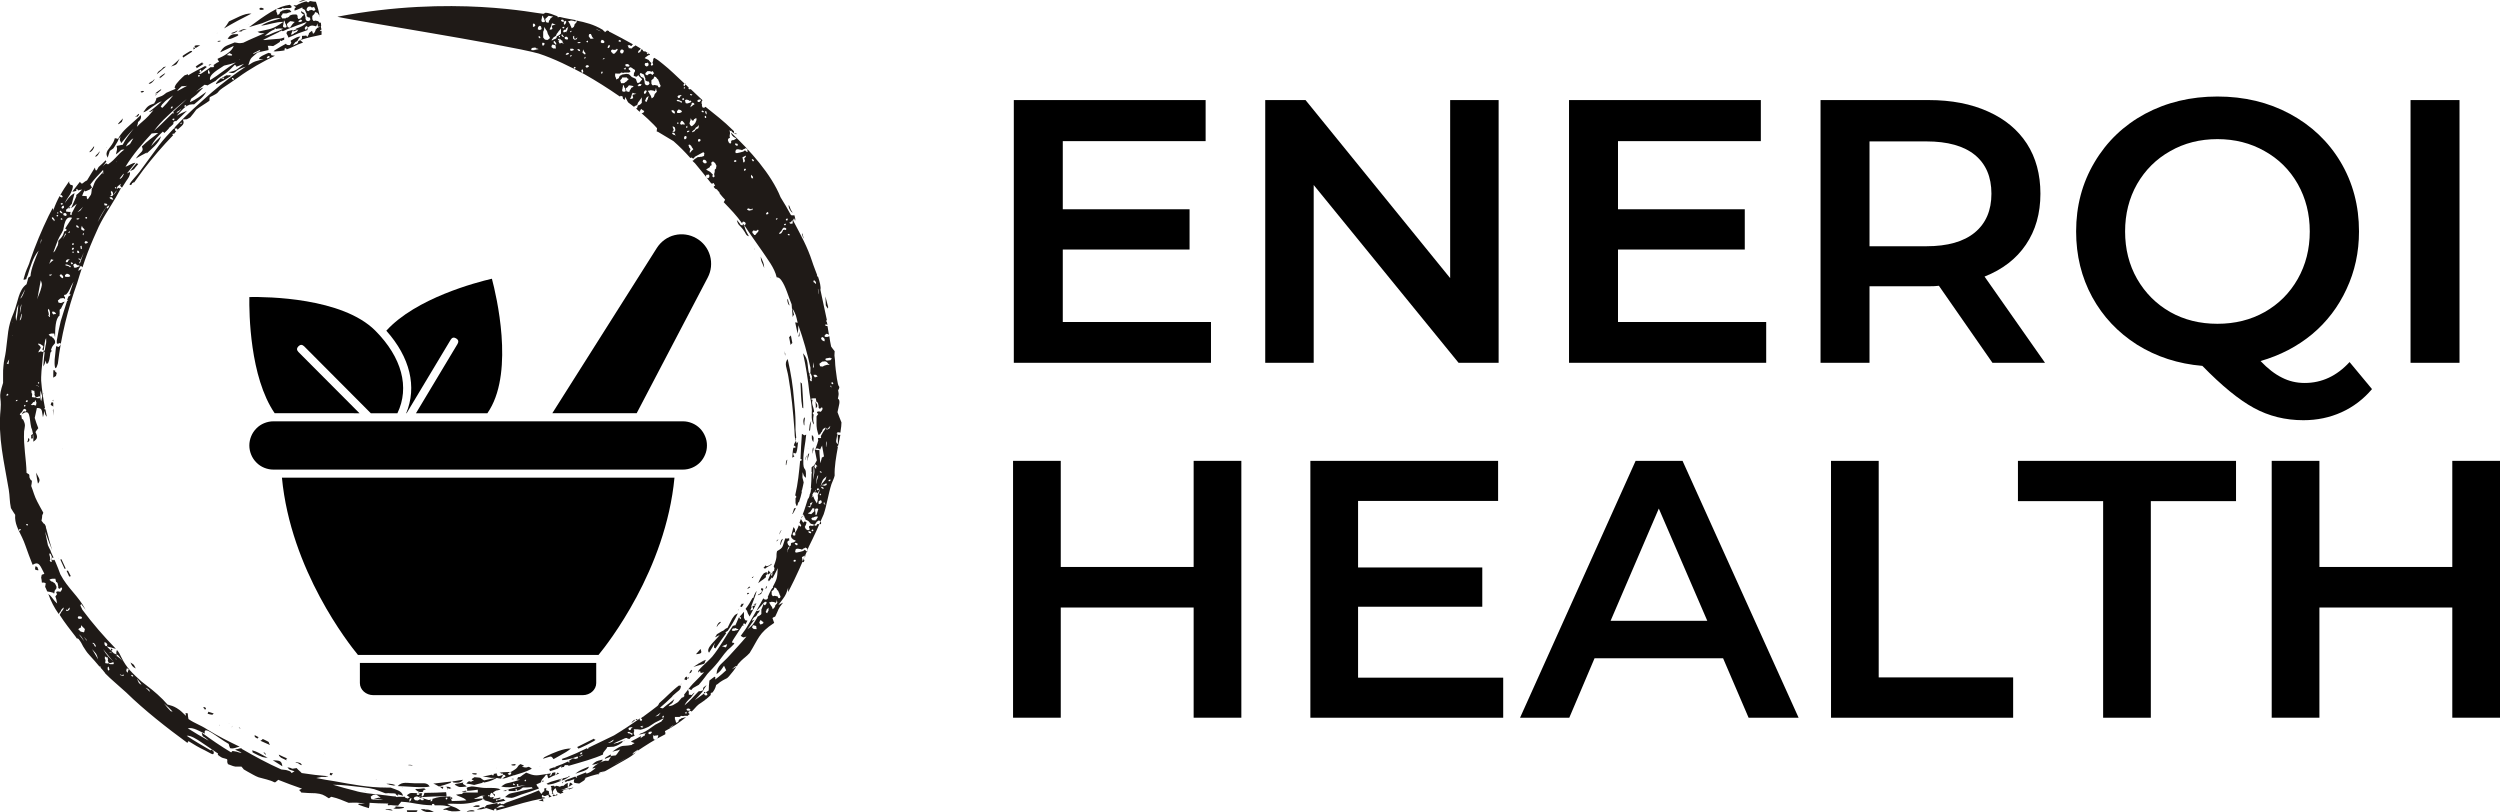 <?xml version="1.0" encoding="utf-8"?>
<svg version="1.1" viewBox="0 0 153.14 49.77" xmlns="http://www.w3.org/2000/svg">
  <defs/>
  <g>
    <g>
      <path d="m17.27 29.258c0.535 5.672 4.113 10.199 4.656 10.859h14.738c0.543-0.66 4.117-5.188 4.652-10.859z"/>
      <path d="m16.75 28.766h25.078c0.199 0 0.387-0.039 0.566-0.113 0.18-0.074 0.34-0.18 0.481-0.32 0.137-0.141 0.242-0.301 0.316-0.48 0.078-0.18 0.114-0.371 0.114-0.566s-0.036-0.387-0.114-0.566c-0.074-0.18-0.179-0.34-0.316-0.48-0.141-0.141-0.301-0.246-0.481-0.32-0.179-0.074-0.367-0.113-0.566-0.113h-25.078c-0.195 0-0.383 0.039-0.566 0.113-0.18 0.074-0.34 0.18-0.477 0.32-0.141 0.141-0.246 0.301-0.32 0.48s-0.114 0.371-0.114 0.566 0.04 0.387 0.114 0.566 0.179 0.34 0.32 0.48c0.137 0.141 0.297 0.246 0.477 0.32 0.183 0.074 0.371 0.113 0.566 0.113z"/>
      <path d="m42.66 14.598c-0.203-0.117-0.418-0.195-0.648-0.227-0.231-0.035-0.457-0.023-0.684 0.031s-0.434 0.152-0.625 0.289c-0.188 0.137-0.344 0.305-0.469 0.5l-6.402 10.121h5.168l4.352-8.309c0.109-0.207 0.175-0.426 0.199-0.656 0.023-0.234 4e-3 -0.465-0.059-0.688-0.066-0.223-0.168-0.43-0.312-0.613-0.145-0.184-0.317-0.332-0.52-0.449z"/>
      <path d="m22.87 42.582h12.828c0.453 0 0.824-0.332 0.824-0.738v-1.234h-14.477v1.234c0 0.406 0.371 0.738 0.824 0.738z"/>
      <path d="m25.48 25.313h4.375c0.047-0.074 0.098-0.148 0.145-0.227 1.472-2.457 0.41-6.965 0.132-8.012-0.949 0.219-4.66 1.191-6.468 3.184 1.457 1.633 1.89 3.438 1.218 5.055h0.024l2.699-4.5c0.082-0.141 0.195-0.168 0.336-0.086 0.141 0.086 0.168 0.199 0.086 0.34z"/>
      <path d="m22.02 25.313-3.742-3.754c-0.113-0.117-0.11-0.234 4e-3 -0.348 0.113-0.113 0.226-0.113 0.343-0.004l4.09 4.106h1.629c0.762-1.586 0.274-3.422-1.355-5.059-2.024-2.027-6.633-2.078-7.715-2.059-0.016 0.981 0.027 4.887 1.551 7.117z"/>
    </g>
    <path d="m0.78 19.707s0.02 0.043 0 0.066v-0.066zm-0.219 2.305c-0.09 0.5 0.043 0.215-0.152 0.281 0.043-0.086 0.086-0.172 0.152-0.281zm0.196-1.477 0.023 0.043c-0.023 0-0.023-0.024-0.023-0.043zm0.238-0.871c-0.043-0.238-0.043-0.262 0-0.519 0.043-0.285 0.043-0.262 0.133-0.5-0.043 0.457-0.043 0.543-0.133 1.02zm4.644 20.098c0.282 0.328 0.262 0.238 0.371 0.629l-0.371-0.629zm-0.808-0.91c0.199 0.172 0.152 0.148 0.328 0.434-0.11-0.152-0.219-0.285-0.328-0.434zm-2.332-24.098c0.09-0.281 0.043 0.067-0.043 0.195 0.023-0.043 0.043-0.129 0.043-0.195zm1.308-2.695c0.133-0.152 0.243-0.281 0.371-0.41-0.128 0.129-0.261 0.258-0.371 0.41zm-2.398 6c-0.063 0.129-0.063 0.148-0.172 0.238 0.109-0.195 0.195-0.391 0.305-0.586-0.043 0.129-0.067 0.195-0.133 0.348zm3.883 21.117c0.105 0.238-0.09-0.086-0.11-0.109-0.152-0.172 0.063 0.043 0.11 0.109zm-4.078-19.945 0.023-0.328c0.02-0.129 0.043-0.172 0.086-0.281-0.023 0.195-0.066 0.391-0.109 0.609zm0.066 0.324c-0.152 0.219 0-0.129 0-0.195 0.043-0.348 0.086 0.023 0 0.195zm17.766-18.75c-0.023-0.02 0 0 0 0zm10.156 48.062c0.305-0.133 0.238-0.152 0.523-0.109-0.195 0.043-0.195-0.043-0.109 0.152-0.238 0-0.391 0.043-0.59 0.02 0.024 0 0.043-0.02 0.09-0.043 0.02 0 0.043 0 0.086-0.019zm-6.387 0.109h0.043l-0.109-0.023-0.043-0.152 0.152-0.109 0.176-0.019 0.043 0.019 0.066 0.043 0.086 0.066 0.043 0.023 0.043 0.043h-0.152l-0.152 0.043-0.129 0.043h0.281c0.066 0 0.242 0.023 0.305 0.043-0.196 0-0.414 0-0.653-0.02zm-15.848-8.434c-0.304-0.301-0.433-0.391-0.652-0.781 0.219 0.262 0.414 0.523 0.652 0.781zm9.243-38.348c0.218-0.172 0.394-0.324 0.609-0.391v-0.043l0.047-0.024 0.043 0.024v0.019c0.129-0.043 0.281-0.043 0.433-0.019-0.261 0.152-0.304 0.129-0.566 0.238-0.281 0.109-0.281 0.152-0.566 0.195zm-3.508 43.062m0.019 0m0 0.024m0-0.024m13.016 3.543c0.153 0.043 0.043 0.043-0.066 0.043l0.043 0.043h0.152l0.086 0.066v0.043l-0.019 0.023h-0.11l-0.086-0.066-0.152 0.086-0.152-0.019-0.09-0.09 0.043-0.105 0.176-0.047 0.042 0.047c0.067-0.024 0.11-0.024 0.133-0.024zm-20.512-37.219c-0.066 0.152-0.086 0.195 0.239 0.043 0 0 0.089-0.043 0.089-0.066 0-0.019 0.063-0.043 0.086-0.062 0 0.043 0 0.062-0.023 0.086v0.086c-0.043 0.328 0 0.176-0.238 0.543-0.086-0.105-0.043 0-0.067-0.195-0.086 0-0.195-0.019-0.281-0.019 0.043-0.133 0.109-0.262 0.195-0.414zm0.414-0.629m4.403 32.133c0.086 0.066 0.523 0.457 0.523 0.523-0.043-0.024-0.066-0.043-0.109-0.043-0.067-0.09-0.153-0.152-0.219-0.242-0.109-0.152-0.109-0.129-0.195-0.238zm-0.895-0.805c0.109 0.219-0.109-0.043-0.152-0.086-0.196-0.129 0.09-0.019 0.152 0.086zm-0.762-0.715c0.043 0.043 0.282 0.348 0.282 0.391-0.043-0.043-0.106-0.066-0.153-0.109-0.043-0.086-0.086-0.195-0.129-0.281zm-4.839-26.855c0.109-0.262 0.242-0.414 0.328-0.629 0.019-0.09 0.043-0.242 0.066-0.328 0.063-0.238 0.172-0.52 0.477-0.41-0.129 0.195-0.215 0.324-0.325 0.496-0.043 0.047-0.043 0.09-0.089 0.152 0 0.023-0.02 0.047-0.02 0.047l0.043-0.023 0.043 0.023v0.086l-0.086 0.043h-0.043c-0.09 0.262-0.066 0.281-0.371 0.586v0.086c0 0.043 0 0.09-0.023 0.152-0.11 0.438 0.195-0.367-0.067 0.152-0.152 0.328-0.086 0.195-0.215 0.328 0.153-0.391 0.172-0.5 0.282-0.762zm3.421 25.312c0.286 0.109 0.243 0.066 0.415 0.305 0.043 0.062 0.089 0.109 0.152 0.172-0.043-0.043-0.109-0.086-0.172-0.152-0.133-0.105-0.262-0.215-0.395-0.324zm-4.468-22.855c0.109 0.281 0.066 0.324-0.02 0.629-0.066 0.215-0.133 0.305-0.195 0.543 0.062-0.391 0.152-0.805 0.215-1.172zm0.785-1.242c-0.086 0.066-0.195 0.152-0.281 0.242 0.195-0.328 0.019-0.305 0.281-0.242zm6.844-9.73c0.152-0.133 0.328-0.242 0.48-0.348-0.129 0.152-0.262 0.324-0.39 0.477-0.415 0.434-0.219 0.262-0.372 0.219 0.11-0.176 0-0.066 0.282-0.348zm0.722-0.609c0.043-0.109 0.196-0.219 0.282-0.305 0.109 0 0.218 0 0.328-0.023-0.196 0.109-0.395 0.219-0.61 0.328zm-2.507 35.762 0.042 0.024m-2.05-30.746c-0.086 0.023-0.086 0.133 0-0.109-0.457 0.523-0.477 0.438-0.676 1.023-0.043-0.086-0.086-0.152-0.129-0.238 0.285-0.371 0.48-0.566 0.785-0.891 0 0.086 0.02 0.152 0.02 0.215zm-2.332 3.652c-0.02 0.172 0.199-0.195-0.153 0.367 0.067-0.129 0.11-0.238 0.153-0.367zm1.004-1.805c0.086-0.5-0.043 0.238 0 0zm0.086 0.195c-0.215 0.262-0.086 0.195-0.348 0.328 0.109-0.109 0.238-0.219 0.348-0.328zm2.617-3.691c0.086-0.152 0.066-0.152 0.218-0.305 0.196-0.195 0.086-0.09 0.239-0.195-0.262 0.41-0.086 0.281-0.457 0.5zm-4.645 7.906c-0.129-0.043-0.043-0.062 0.047-0.062 0.043-0.133 0.086 0.105-0.047 0.062zm1.66-3.648c-0.023 0.043 0.043 0 0 0zm9.938-9.562c-0.024 0 0.043-0.043 0.043-0.043 0 0.023-0.02 0.023-0.043 0.043zm-10.223 10.32v-0.043 0.043zm8.434-9.082c-0.129-0.348 0.613-0.715 0.851-0.891 0.285-0.062 0.438-0.105 0.719-0.195-0.567 0.348-1 0.738-1.57 1.086zm2.64-1.648c0.129-0.066 0.262-0.133 0.391-0.195 0.023 0.019 0.023 0.043 0.043 0.062-0.153 0.043-0.282 0.109-0.414 0.176 0 0-0.02-0.023-0.02-0.043zm-8.371 6.668c-0.023 0 0.02-0.043 0.02-0.043 0 0.023 0 0.043-0.02 0.043zm8.219-6.473m-0.024 0m-0.023 0m0.023 0m-4.445 3.434c-0.199 0.043 0.063-0.109 0.109-0.133 0.215-0.238 0.043 0.043-0.109 0.133zm-8.371 17.684c-0.086-0.195-0.043-0.434-0.043-0.652 0.109 0.438 0.152 0.195 0.043 0.652zm13.207-20.684m0 0.023m-0.02 0m-0.023 0m-0.391 0.281m4.36-2.586c-0.067 0.043-0.153 0.066-0.242 0.109v0.02l-0.086 0.09v0.043l-0.02 0.043-0.023 0.043-0.043 0.066-0.067 0.043-0.043-0.133-0.023-0.043c-0.063 0.043-0.129 0.09-0.172 0.133l-0.023 0.062v0.024l-0.067 0.109v0.043l-0.043-0.023-0.043-0.062c-0.086 0.019-0.176 0.019-0.261 0.019v0.133l-0.02 0.062-0.09 0.066-0.086 0.043-0.043 0.043v0.067h-0.023v0.019l-0.043 0.047-0.043 0.019h-0.024l-0.152 0.086v-0.043l0.043-0.062 0.066-0.09 0.024-0.019 0.062-0.024 0.067-0.066 0.066-0.129 0.086-0.086v-0.023c-0.066 0-0.129 0.023-0.195 0.043-0.086 0.047-0.195 0.09-0.285 0.152-0.043 0.023-0.086 0.043-0.106 0.066l0.02 0.066 0.023 0.043-0.043 0.086-0.047 0.066h-0.109l-0.086-0.023-0.043-0.062c-0.238 0.129-0.457 0.258-0.699 0.41-0.02 0.023-0.043 0.043-0.063 0.066 0.02 0 0.063-0.023 0.086 0 0.086 0 0.196-0.023 0.285-0.023 0.153-0.02 0.196-0.02 0.305-0.043v-0.086l0.02-0.043h0.043l0.047 0.019 0.019 0.047-0.043 0.019c0.195-0.066 0.328-0.129 0.524-0.219 0.175-0.086 0.328-0.148 0.523-0.215-0.043-0.043-0.109-0.086-0.176-0.152 0.457-0.152 0.871-0.238 1.309-0.328v-0.238c-0.043 0-0.067 0-0.11 0.024 0.024-0.043 0.043-0.086 0.11-0.109-0.024-0.066-0.043-0.129-0.043-0.195zm-11.75 10.016m-0.5-0.695c-0.196 0.109 0.066-0.152 0.086-0.195 0.176-0.262 0.066 0.086-0.086 0.195zm-3.051 5.453c0.043-0.086 0.086-0.195 0.129-0.305-0.043 0.109-0.086 0.219-0.129 0.305zm2.613-4.453c-0.086 0.066 0.09-0.152 0.09-0.152 0.172-0.262 0.086-0.019-0.09 0.152zm5.844-7.91c0.043-0.043 0.109-0.062 0.152-0.105-0.089 0.019-0.132 0.043-0.175 0.062v0.023zm-5.668 7.586c0.086-0.219-0.066-0.09 0.262-0.348l-0.043 0.129 0.109 0.109c0.063-0.109 0.129-0.195 0.196-0.305 0.085-0.152 0.238-0.305 0.281-0.477 0.066-0.285-0.043-0.133-0.172-0.09 0.172-0.215 0.348-0.434 0.523-0.652-0.199 0-0.394 0.176-0.613 0.242 0.438-0.719 1.027-1.414 1.613-2.043h0.043c0.11-0.023 0.243-0.023 0.352-0.023-0.371 0.285-0.656 0.48-1.004 0.828 0.152 0.324-0.066 0.281-0.371 0.738 0.219-0.133 0.457-0.262 0.676-0.371 0 0.043-0.02 0.066-0.043 0.086 0.304-0.281 0.804-0.672 0.914-1.086-0.215 0.195-0.414 0.391-0.61 0.609 0.176-0.348 0.438-0.629 0.719-0.891 0.043 0.023 0.067 0.066 0.09 0.086 0.086-0.086 0.195-0.172 0.281-0.281v-0.043h0.024c0.086-0.066 0.172-0.152 0.261-0.238l-0.023-0.047 0.043-0.086 0.09-0.043 0.043 0.023c0.238-0.219 0.457-0.438 0.676-0.652-0.219 0.086-0.438 0.195-0.633 0.305 0.281-0.285 0.457-0.543 0.742-0.652l0.043-0.023h0.019c0.09-0.02 0.176-0.02 0.262-0.02 0.305-0.262 0.547-0.414 0.742-0.762-0.347 0.238-0.59 0.457-1.004 0.629 0.11-0.324 0.047-0.152 0.395-0.457 0.152-0.148 0.281-0.281 0.434-0.434-0.172 0.066-0.063 0-0.282 0.133-0.371 0.215-0.699 0.519-1.004 0.824-0.195 0.172-0.371 0.324-0.566 0.52l0.043 0.09-0.043 0.019-0.043-0.019c-0.086 0.086-0.176 0.172-0.262 0.258-0.285 0.285-0.566 0.566-0.871 0.828 0.238-0.328 0.5-0.609 0.805-0.891 0.742-0.719 1.504-1.305 2.289-1.934h0.043c0.023 0.02 0.043 0.02 0.09 0.02 0 0 0.019 0 0.043 0.023 0.152-0.086 0.328-0.195 0.5-0.281 0.285-0.285 0.547-0.371 0.828-0.633l0.348-0.348c0.308 0.109-0.282 0.238 0.57-0.062-0.371 0.281-0.481 0.453-0.938 0.5l0.02 0.019c0.457 0.152 0.242-0.129 1.023-0.348-0.718 0.477-1.414 1-2.07 1.566-0.785 0.695-1.504 1.324-2.223 2.086-0.019 0.043-0.066 0.086-0.086 0.105l0.02 0.043h-0.063c-0.304 0.328-0.613 0.652-0.894 1.023-0.414 0.543-0.785 1.086-1.199 1.629-0.196 0.262-0.481 0.523-0.61 0.762l0.086 0.043 0.067-0.066 0.019-0.066h0.024l0.043-0.02 0.043-0.043v0.043c0.199-0.262 0.371-0.523 0.566-0.781 0.566-0.738 1.18-1.457 1.832-2.129l-0.02-0.024h-0.023v-0.043l0.023-0.024h0.063v0.024c0.043-0.066 0.109-0.129 0.152-0.176h-0.019l-0.043-0.019-0.024-0.109 0.043-0.043h0.043l0.047 0.019 0.02 0.047v0.019l0.023-0.019c0.238-0.242 0.457-0.305 0.305-0.609 0.371-0.043 0.129 0.043 0.457-0.133 0.129-0.148 0.262-0.324 0.371-0.476 0.219-0.172 0.566-0.367 0.805-0.543 0-0.043 0-0.172 0.023-0.219 0.719-0.348 0.328-0.238 0.785-0.562 0.371-0.238 0.61-0.414 0.957-0.652 0.719-0.523 1.461-0.934 2.246-1.324-0.523-0.043 0.024-0.09-0.39-0.176-0.047 0.024-0.723 0.281-0.547 0.391h0.238c-0.433 0.109-0.566 0.109-0.933 0.371 0.152-0.5 0.128-0.391 0.566-0.781 0.238-0.066 0.434-0.09 0.676-0.152 0-0.09-0.024-0.176-0.047-0.262 0.109 0 0.219 0 0.328 0.02 0.152-0.086 0.285-0.172 0.414-0.258v-0.043l0.023-0.047 0.043 0.023 0.02 0.024c0.047-0.047 0.109-0.066 0.176-0.09v-0.172c0 0.019-0.02 0.043-0.02 0.043-0.156 0.043-0.109 0.043-0.242 0.066-0.238 0.02-0.5 0.043-0.742 0.062-0.02 0-0.195 0.024-0.195 0.024-0.02-0.024-0.086 0-0.11 0 0.328-0.176 0.656-0.328 1.004-0.5l0.023-0.043v0.019l0.063-0.019 0.043-0.043 0.047 0.02 0.043 0.023c0.109-0.043 0.238-0.109 0.347-0.152 0.372-0.152 0.743-0.281 1.114-0.414-0.133 0.219-0.414 0.328-0.676 0.414l0.086 0.019-0.238 0.09 0.019 0.062c0.043-0.019 0.133-0.043 0.305-0.129-0.172 0.238 0 0.086-0.281 0.238v0.023l-0.09 0.043-0.086 0.019 0.023-0.062 0.063-0.152 0.023-0.066v-0.019c-0.066 0.019-0.152 0.043-0.219 0.062-0.043 0-0.086 0.023-0.128 0.043 0 0.047-0.024 0.066-0.043 0.09l0.019 0.043 0.043 0.086 0.023 0.043 0.043 0.109c0.043-0.023 0.086-0.043 0.153-0.066 0.328-0.152 0.656-0.281 1.004-0.391 0.086-0.238-0.133-0.043 0.109-0.215h0.043l-0.023-0.024 0.043-0.023h0.046l0.043-0.019h0.043l0.129 0.019 0.067 0.023h0.043l0.023-0.043 0.02-0.043 0.023-0.09 0.024 0.109 0.019 0.09h0.152s0.024-0.024 0.043-0.047c0-0.062-0.019-0.129-0.019-0.195h-0.086l-0.047-0.043-0.02-0.043-0.195-0.043-0.047 0.023h-0.062l-0.043-0.066-0.024-0.043v-0.195l0.11-0.109 0.019-0.024 0.024-0.062 0.023-0.043 0.129 0.043 0.024 0.019 0.042 0.067 0.067 0.086v0.043l0.019 0.043c-0.043-0.301-0.128-0.629-0.238-0.934-0.219 0-0.262-0.043-0.394-0.043v0.043l-0.086 0.043-0.067-0.043-0.019-0.019c-0.09 0-0.176 0.043-0.305 0.086-0.199 0.086-0.176 0.066-0.309 0.152h-0.195l0.024 0.019 0.019 0.023 0.047 0.024 0.062 0.043v0.019l-0.042 0.023-0.043 0.062v0.109c0.175-0.043 0.328-0.129 0.48-0.195v0.066l0.152 0.086 0.063 0.152 0.047 0.086v0.152l0.043 0.023 0.043 0.043h0.086l0.043 0.066v0.019l0.023 0.023-0.043 0.086-0.086 0.043-0.109-0.019-0.024-0.047-0.043-0.062v-0.109l-0.023-0.066v-0.02l-0.02-0.066-0.023-0.086-0.043-0.043-0.086-0.043-0.043-0.066c-0.047 0.086-0.066 0.109 0.152 0.238-0.066 0.043-0.089 0.066-0.109 0.086l-0.023 0.043-0.086 0.09-0.043 0.019-0.09 0.023-0.043-0.086h-0.043c0.023 0 0.043-0.023 0.043-0.023v-0.024l-0.02-0.086-0.023-0.043-0.067-0.023c-0.171 0-0.218 0-0.371 0.066l-0.043 0.066-0.066 0.043-0.043 0.023h-0.062l-0.047 0.043h-0.215l-0.047-0.109-0.02-0.024 0.02-0.019 0.023-0.043h-0.023 0.023l0.043-0.047v-0.02l0.024-0.043h0.238c0.086-0.043 0.195-0.066 0.285-0.086l-0.023-0.047-0.086-0.086-0.152-0.019-0.286 0.062-0.043 0.043h-0.023l-0.043 0.023-0.043 0.043v0.023l-0.02 0.043v0.019l-0.023 0.023-0.109 0.066v-0.047l-0.02-0.062-0.023-0.066-0.024-0.02v-0.176h0.285l0.043-0.024 0.043-0.043 0.133 0.024 0.086-0.024h0.262l0.086-0.043-0.02-0.086-0.043-0.023-0.047-0.043c-0.195 0.024-0.347 0.066-0.543 0.133-0.48 0.195-0.828 0.434-1.242 0.715-0.242 0.176-0.48 0.348-0.719 0.523 0.262-0.09 0.543-0.152 0.805-0.242 0.414-0.148 0.719-0.367 1.156-0.301-0.5 0.152-0.761 0.172-1.222 0.453 0.504-0.062 0.875-0.238 1.375-0.238-0.719 0.5-0.785 0.414-1.59 0.609 0.172 0.109 0.215 0.086 0.433 0.086-0.433 0.195-0.871 0.371-1.308 0.586-0.281 0.047-0.262 0.023-0.524-0.02-0.476 0.215-0.652 0.172-0.89 0.609 0.281-0.133 0.566-0.262 0.828-0.395-0.09 0.348-0.656 0.652-0.981 0.785 0 0.086 0.02 0.062 0.086 0.172-0.023 0.023-0.043 0.043-0.086 0.043l0.043 0.023h-0.043v-0.023c-0.089 0.066-0.199 0.133-0.285 0.195h0.067v0.047l-0.043 0.062h-0.176c-0.109 0.086-0.238 0.176-0.371 0.262-0.481 0.305-0.067 0.086-0.371 0.152 0.176-0.152 0.351-0.281 0.523-0.434l-0.086-0.023v-0.043c-0.371 0.195-0.718 0.371-1.07 0.586-0.043-0.086 0.109-0.109-0.215 0-0.152 0.133-0.523 0.48-0.59 0.676-0.043 0.172-0.023 0.02 0.043 0.148-0.195 0.09-0.39 0.152-0.566 0.242-0.129 0.086-0.11 0.105-0.281 0.195-0.11 0.043-0.219 0.086-0.329 0.129-0.023 0.109-0.023 0.129-0.085 0.238-0.024 0.023-0.047 0.066-0.047 0.09-0.391 0.129-0.434 0.195-0.676 0.543 0.133-0.047 0.066 0 0.242-0.109 0.195-0.152 0.391-0.285 0.586-0.414 0.09-0.066 0.199-0.109 0.309-0.152-0.09 0.086-0.176 0.152-0.243 0.219-0.171 0.152-0.347 0.281-0.543 0.434 0.153 0.043 0.524-0.391-0.023 0.238-0.262 0.285-0.48 0.414-0.719 0.676 0.176-0.543-0.023-0.195-0.133-0.152 0.2-0.133 0.461-0.285 0.372-0.567-0.325 0.328-0.829 0.719-1.11 1.043-0.457 0.543-0.109 0.414-0.48 0.371-0.024 0.086-0.043 0.152-0.086 0.238-0.242 0.457-0.567 0.562-0.352 0.957 0.047-0.152 0.09-0.285 0.133-0.414 0.281-0.219 0.152-0.043 0.391-0.434 0.175-0.262 0.066-0.195 0.261-0.457-0.086 0.324-0.019 0.195 0.043 0.414 0.242-0.305 0.504-0.609 0.766-0.894-0.262 0.371-0.457 0.566-0.676 1h-0.043c-0.109 0.023-0.219 0.043-0.328 0.066 0.066 0.238 0 0.281-0.043 0.519 0.371-0.258 0.238-0.301 0.524-0.301-0.481 0.348-0.481 0.543-1.004 0.91-0.024 0-0.024-0.019-0.043-0.019-0.09-0.09-0.153 0.019-0.286 0.152 0.395-0.523 0.153-0.219 0.196-0.395-0.153 0.152-0.281 0.285-0.434 0.414-0.023-0.019-0.176 0.48-0.238 0.043-0.156 0.262-0.328 0.523-0.481 0.785-0.285 0.129-0.285 0.324-0.437 0.086-0.152 0.195-0.281 0.367-0.434 0.562 0 0.023-0.023 0.047-0.047 0.047 0.133 0 0.219-0.047 0.309-0.066h-0.047l-0.019-0.024v-0.043l0.043-0.02 0.066 0.02 0.02 0.043-0.02 0.024c0.086-0.043 0.152-0.043 0.262-0.066-0.153 0.152-0.176 0.195-0.352 0.328 0 0.019-0.019 0.062 0 0.086-0.109 0.238-0.215 0.5-0.324 0.738 0.109-0.086 0.238-0.195 0.348-0.281-0.086 0.172-0.196 0.367-0.286 0.543h-0.019v0.109l-0.043 0.043-0.047-0.023v-0.129l0.047-0.043c-0.09 0-0.199 0-0.305-0.024 0-0.195 0-0.086 0.153-0.238l0.214-0.262c0-0.019-0.019-0.043 0-0.043 0.047-0.195 0.11-0.391 0.153-0.586-0.305 0.152-0.5 0.477-0.695 0.758l0.042 0.024v0.129l-0.066 0.023-0.043 0.024-0.043-0.066 0.043-0.086 0.109-0.047c0.196-0.543 0.329-0.476 0.5-0.953 0.153-0.457-0.085-0.195-0.152-0.391-0.086-0.242-0.019 0-0.019-0.152-0.219 0.305-0.414 0.605-0.567 0.891l0.02-0.024h0.09l0.062 0.109-0.086 0.024-0.086-0.047-0.023-0.043c-0.153 0.285-0.281 0.566-0.391 0.891-0.023-0.019 0-0.086 0-0.086-0.066-0.086 0.063 0-0.047-0.043-0.086 0.152-0.152 0.305-0.238 0.457-0.438 0.91-0.805 1.781-1.133 2.738-0.066 0.258-0.195 0.476-0.285 0.738-0.195 0.738-0.152 0.281 0 0.477l-0.02-0.019v-0.047h0.067c0.019-0.086 0.043-0.172 0.086-0.238 0.152-0.476 0.328-1.129 0.676-1.52-0.176 0.434-0.481 1.129-0.5 1.562-0.024 0.024-0.047 0.043-0.09 0.066 0 0-0.02 0.024-0.043 0.024-0.043 0.152-0.067 0.281-0.11 0.41-0.5 0.348-0.523 1.109-0.785 1.738-0.39 0.891-0.347 1.391-0.48 2.348-0.043 0.348-0.129 0.586-0.153 0.957-0.019 0.152-0.019 0.281-0.019 0.434v0.566c-0.328 1.02-0.086 0.758-0.152 1.605-0.176 1.719 0.218 3.238 0.5 4.934 0.066 0.391 0.043 0.715 0.132 1.129 0.086 0.152 0.172 0.281 0.262 0.414-0.047 0.519 0.195 0.91 0.414 1.367 0.086 0.176 0.153 0.348 0.215 0.523 0.133 0.391 0.285 0.781 0.438 1.172 0.414-0.262 0.48 0.109 0.718 0.543-0.152 0.109-0.152-0.043-0.195 0.238 0.019 0.109 0.043 0.195 0.043 0.305 0.176 0.023 0.043-0.043 0.238 0.043-0.043 0.391-0.086 0.043 0.09 0.5 0.129 0.023 0.262 0.043 0.391 0.086v0.043l0.043-0.02 0.023-0.152 0.109-0.152v-0.109l-0.085-0.172-0.047-0.043-0.043-0.023-0.043-0.043-0.086-0.023-0.133-0.105 0.09-0.047 0.105-0.019h0.176l0.023 0.109 0.02 0.086 0.043 0.02 0.047 0.047 0.043 0.195v0.105l0.043 0.047h0.066l0.043-0.066h0.067l0.019 0.086-0.043 0.086-0.066 0.09-0.11-0.023h-0.109l-0.043 0.086 0.066 0.066-0.043 0.066-0.066 0.086c0.043 0.129 0.066 0.172 0.109 0.433-0.195-0.172-0.238-0.281-0.414-0.476-0.043-0.043-0.086-0.066-0.129-0.109 0.153 0.434 0.368 0.848 0.629 1.215h0.024l0.043-0.086 0.043-0.043 0.066-0.129 0.129-0.133v0.09l-0.105 0.152-0.024 0.019-0.023 0.043-0.086 0.152c0.304 0.48 0.652 0.914 1.004 1.371 0.066 0.129 0 0.019 0.152 0.105 0.152 0.195 0.195 0.285 0.281 0.457 0.176 0.262 0.176 0.305 0.395 0.543s0.414 0.457 0.609 0.695l0.043-0.019 0.024 0.043v0.043c0.086 0.086 0.171 0.195 0.238 0.281 0.023 0.024 0.043 0.043 0.043 0.066 0.305 0.324 0.894 0.805 1.289 1.172 1.109 1.086 2.504 2.176 3.746 3.086 0.023-0.043 0.043-0.066 0.066-0.109 0.348 0.219 0.633 0.391 1.004 0.566 0.434 0.219 0.567 0.367 0.543 0.066-0.019 0-0.062-0.024-0.062-0.024-0.024-0.152-0.11-0.043-0.133-0.043-0.48-0.281-0.98-0.566-1.461-0.891 0.242-0.043 0.656 0.238 0.852 0.367 0.347 0.242 0.718 0.48 1.066 0.719v0.043c0.024 0.043-0.129-0.043 0.109 0.129 0.196 0.133 0.196 0.09 0.372 0.152 0.043 0 0.066 0.024 0.085 0.047 0.024 0.172-0.042 0.062 0.043 0.281 0.047 0.02 0.11 0.043 0.176 0.066 0.11 0.043 0.153 0.062 0.285 0.086h0.368c0.242 0.262 0 0.086 0.371 0.305 0.199 0.105 0.48 0.281 0.675 0.348 0.286 0.086 0.743 0.172 0.961 0.305h0.067c0.043-0.047 0.129-0.09 0.172-0.152 0.48 0.195 0.961 0.367 1.461 0.543-0.282 0.129-0.153 0.043-0.043 0.238 0.281 0.02 0.566 0.043 0.871 0.043 0.394 0.043 0.48 0.086 0.808 0.305 0.043 0 0.043-0.023 0.086-0.043 0.043-0.023 0.043-0.043 0.086-0.043 0.457 0.105 0.656 0.215 1.047 0.367 0.5-0.019 0.481-0.019 1.004 0.043-0.395 0.043-0.371-0.043-0.414 0.066 0.219 0.086 0.433 0.152 0.652 0.219 0.024-0.109 0.043-0.219 0.043-0.328 0.352 0.024 0.699 0.043 1.047 0.043h0.086c0.156 0.133 0.023-0.043-0.019 0.043 0 0.023 0 0.047 0.019 0.066 0.285-0.019 0.066-0.019 0.285 0 0.086 0 0.219 0.023 0.328 0.023 0.02-0.023 0.043-0.043 0.043-0.066l0.043-0.043c0.043-0.043 0.067-0.086 0.11-0.133 0.804 0.047 1.004 0.199 1.894 0.219l-0.019-0.066 0.043-0.019h0.086l0.042 0.086h0.176c0.457 0 0.414 0.023 0.809 0.086-0.067 0.024-0.133 0.043-0.199 0.066-0.063 0.024-0.129 0.043-0.196 0.066-0.019 0.02-0.066 0.02-0.086 0.043 0.02 0 0.086 0.019 0.11 0.019 0-0.019 0.086 0 0.086 0 0.043 0 0.066 0 0.086 0.024 0.047 0.019 0.109 0.043 0.175 0.043 0.024 0 0.067 0.023 0.086 0.023 0.176 0 0.371 0 0.547-0.023-0.414-0.324-0.414-0.172-0.828-0.434 0.371-0.024 0.371 0 0.676 0 0.433 0.019 1.09-0.086 1.48-0.262v-0.066l0.067 0.047 0.043 0.019h0.023v0.043c0.153 0.043 0.324 0.086 0.477 0.152 0 0 0.023 0 0.047 0.024 0.238-0.043 0.5-0.109 0.761-0.152-0.238-0.152 0.067-0.133-0.5-0.023l-0.047 0.043-0.042-0.043 0.042-0.062 0.047-0.023v0.066c0.063-0.043 0.129-0.066 0.196-0.109l-0.024-0.043c-0.152 0.043-0.304 0.062-0.457 0.086 0-0.024 0.043-0.043 0.086-0.086l-0.086-0.023h-0.043l-0.066 0.023-0.067-0.043v-0.066l0.024-0.024v-0.062l0.023-0.043 0.043-0.047h0.043l0.129 0.152v0.066c0.024-0.023 0.047-0.043 0.047-0.066 0.043-0.152-0.285-0.062-0.023-0.238 0.218-0.129 0.066 0 0.371-0.129-0.348-0.152-0.785-0.043-1.2-0.109-0.152-0.023-0.304-0.043-0.457-0.066-0.285 0 0-0.019-0.351 0.043-0.215 0.152 0-0.062-0.043 0.219 0.242 0 0.437-0.043 0.656-0.067v0.176h-0.875c-0.195 0.152 0.047 0.043-0.457 0.129 0.152 0.133 0.438 0.133 0.633 0.348-0.305 0.023-0.59 0.043-0.895 0.043-0.019-0.086-0.062-0.195-0.086-0.281-0.761 0.043-0.632 0-1.113 0.152l0.024 0.043-0.043 0.086-0.086 0.023 0.019-0.086 0.043-0.043c-0.043 0.019-0.109 0.043-0.172 0.043-0.175-0.043-0.351-0.109-0.523-0.176 0.652-0.019 0.937-0.066 1.613-0.043 0-0.086 0-0.172-0.023-0.262-0.414 0.023-0.828 0.043-1.266 0.043h-0.062l-0.047 0.152-0.106 0.09-0.023-0.09 0.043-0.129c-0.785 0-0.653-0.086-0.957 0.129h0.019l0.09 0.066 0.086 0.043-0.133 0.086-0.152-0.062-0.043-0.066-0.02 0.023h-0.414v0.02l-0.089-0.02v-0.023c-0.196 0-0.391-0.043-0.61-0.066-0.129-0.019-0.238-0.019-0.371-0.043-0.433-0.043-1.133-0.109-1.523-0.238-0.461-0.109-0.895-0.238-1.352-0.371 0.609 0 1.176 0.09 1.785 0.152 0.785 0.09 0.719 0.109 1.418 0.371h0.067 0.062c0.024-0.023 0.11 0 0.133 0 0.172 0 0.305 0 0.457 0.043h0.023l0.02 0.023c0.086 0.019 0.195 0.043 0.328 0.086-0.086-0.328-0.457-0.371-0.762-0.5h-0.242c-1.133 0-2.113-0.195-3.203-0.391-0.394-0.066-0.719-0.109-1.113-0.195l0.328-0.066h0.086 0.109c0.043 0 0.067 0 0.11-0.019 0.043 0 0.066 0 0.109-0.024-0.543-0.043-1.09-0.109-1.633-0.195-0.047-0.043-0.066-0.086-0.133-0.129-0.066-0.047-0.109-0.109-0.175-0.176-0.457 0.086-0.153 0-0.567-0.043 0.176 0.195 0.067 0.109 0.438 0.238-0.328 0.195-0.067 0.086-0.328-0.019-0.282-0.09-0.172-0.047-0.481-0.09-0.828-0.367-1.633-0.805-2.418-1.258 0-0.024-0.023-0.043-0.043-0.043-0.066 0-0.133 0.019-0.195 0.043-0.067 0.019-0.133 0.019-0.176 0.043 0.043 0.02 0.086 0.043 0.133 0.062 0.086 0.047 0.172 0.066 0.258 0.109-0.063 0.043-0.215-0.019-0.282-0.043-0.043 0-0.066-0.02-0.109-0.02-0.195-0.023-0.129-0.066-0.238 0.062-0.613-0.367-1.223-0.781-1.809-1.215 0.086 0.367 0.02 0.109 0.434 0.5-0.434-0.238-0.871-0.5-1.285-0.762 0.328-0.086 0.742 0.195 1.046 0.328-0.132-0.59 0.762 0.238 1.461 0.629 0.02 0.086 0.043 0.172 0.086 0.262 0.282 0.043 0.328-0.047 0.567-0.09h0.023c-0.676-0.324-1.332-0.652-1.965-1.043-0.5-0.324-0.761-0.367-1.175-0.652-0.024-0.105-0.043-0.238-0.043-0.348-0.196-0.019-0.133-0.086-0.11 0.152-0.238-0.215-0.285-0.301-0.566-0.476-0.219-0.129-0.328-0.152-0.567-0.219-0.347-0.41-0.851-0.848-1.285-1.172-0.109-0.086-0.199-0.152-0.308-0.238-0.52-0.477-0.914-0.824-1.219-1.457-0.086-0.172-0.153-0.324-0.285-0.477-0.063 0.172-0.043 0.238 0.023 0.414-0.219-0.219-0.437-0.414-0.652-0.633 0.195 0.043 0.39 0.109 0.566 0.152-0.742-0.762-1.418-1.543-2.051-2.391-0.218-0.434-0.086-0.215-0.086-0.367 0.086 0.129 0.196 0.238 0.282 0.367-0.434-0.848-1.09-1.301-1.547-2.172-0.086-0.219-0.172-0.477-0.281-0.715-0.043-0.066-0.043-0.133-0.09-0.176h-0.043v0.023h-0.067l-0.062-0.09v-0.062h0.129c-0.067-0.152-0.153-0.305-0.196-0.457-0.066-0.133-0.066-0.109-0.152-0.305-0.066-0.281-0.109-0.566-0.176-0.848 0.133 0.391 0.285 0.781 0.438 1.152-0.133-0.414-0.238-0.824-0.348-1.262-0.023-0.062-0.047-0.152-0.047-0.215-0.152-0.285-0.062-0.09-0.105-0.133-0.047-0.062-0.067-0.086-0.156-0.195 0.023-0.109 0.046-0.238 0.046-0.348 0.043-0.086 0.043-0.043 0.063-0.152-0.129-0.215-0.238-0.434-0.367-0.672-0.176-0.328-0.242-0.629-0.371-0.957 0.019-0.109 0.043-0.219 0.043-0.324l-0.043-0.023c-0.024-0.02-0.043-0.043-0.043-0.043-0.133-0.219-0.024-0.172-0.09-0.324-0.043-0.024-0.086-0.047-0.153-0.09-0.019-0.867-0.195-1.648-0.152-2.539 0.043-0.328 0.11-0.371-0.043-0.695-0.109-0.242-0.043 0.258-0.133-0.328 0.59-0.457 0.481 0.195 0.614 0.781 0.043 0.109 0.062 0.152 0.086 0.285 0.066 0.258 0.043 0.324 0.043 0.586 0.261-0.176 0.285-0.281 0.132-0.586 0.043-0.09 0.11-0.152 0.172-0.242-0.086-0.215-0.152-0.41-0.219-0.629 0.047-0.195 0.09-0.391 0.133-0.609 0.371 0 0.282 0.176 0.371 0.566 0.043-0.129 0.067-0.262 0.086-0.391 0.067 0.281 0.024 0.195 0.153 0.367-0.02-0.148-0.067-0.301-0.086-0.453h-0.043l-0.043-0.066h0.062c-0.109-0.566-0.195-1.129-0.238-1.695v-0.215c0-0.133 0.02-0.262 0.02-0.371 0.046-0.586 0.109-1.152 0.199-1.738 0.043-0.219 0.019-0.152 0.086-0.281 0.023 0.434-0.024 0.281-0.067 0.652-0.043 0.367-0.086 0.715-0.109 1.086 0.09-0.176 0.066-0.09 0.152-0.371 0.024 0.109 0.024 0.328 0.157 0.129 0.085-0.172 0.085-0.391 0.128-0.606l0.086-0.109-0.062-0.066 0.043-0.019h-0.024c0.086-0.238 0.086-0.195 0.243-0.391v-0.133l-0.067-0.129-0.043-0.043-0.047-0.024-0.019-0.066-0.11-0.019-0.109-0.109 0.086-0.043 0.09-0.023h0.172l0.023 0.133 0.024 0.086v0.024c0-0.5 0.019-1.176 0.281-1.348 0-0.024-0.024-0.066 0-0.09v-0.258c0.023-0.023 0.043-0.043 0.066-0.066 0.02 0 0.043-0.043 0.043-0.066 0.086-0.195 0.153-0.281 0.196-0.367l-0.067 0.02-0.152 0.066-0.153-0.024-0.043-0.129 0.153-0.129 0.176-0.023 0.066 0.023 0.043 0.043v-0.152h-0.023l-0.043-0.023 0.023-0.086 0.109-0.02c0.239-0.242 0.258-0.48 0.457-0.785-0.089 0.262-0.175 0.523-0.261 0.762h0.019l0.067 0.023-0.043 0.062-0.043 0.024-0.024 0.019h-0.019c-0.047 0.09-0.067 0.176-0.09 0.242h0.023l0.043 0.043h-0.066c-0.129 0.41-0.262 0.801-0.391 1.238-0.09 0.367-0.176 0.781-0.242 1.195v0.152l0.047 0.043h0.043l0.043-0.043h0.086l0.023 0.062-0.043 0.09-0.09 0.086-0.109-0.043h-0.043c0 0.043 0 0.086-0.019 0.152h0.019l-0.019 0.02c-0.024 0.219-0.043 0.434-0.067 0.629-0.023 0.242 0 0.914 0.195 0.262 0.196-1.672 0.61-3.344 1.18-4.93 0.086-0.305 0.195-0.609 0.281-0.891l-0.043 0.043-0.043 0.019-0.066 0.043-0.043 0.043v-0.062l0.02-0.086 0.046-0.047 0.02-0.062 0.043-0.043h0.043l0.066 0.062v0.024c0.196-0.609 0.414-1.176 0.676-1.781 0.067-0.152 0.133-0.285 0.195-0.438 0.329-0.781 0.766-1.367 1.18-2.082 0.11-0.199 0.219-0.395 0.324-0.59l-0.019 0.024h-0.043l-0.043 0.019-0.066-0.043c-0.043 0.043-0.067 0.066-0.11 0.09zm-1.484 2.629c0.09-0.195 0.242-0.438 0.328-0.633 0.133-0.348 0.414-0.758 0.609-1.062-0.215 0.348-0.414 0.715-0.609 1.062-0.11 0.219-0.219 0.414-0.328 0.633zm45.668 12.969c-0.2-0.129-0.067-0.262-0.024-0.695v-0.019 0.019c0.024 0.238 0.024 0.457 0.024 0.695zm-0.262 1.371v0.043-0.043zm-1.723-13.211c-0.066-0.176-0.109-0.348-0.176-0.523 0.067 0.176 0.11 0.348 0.176 0.523zm0.762 2.367c0-0.152 0.043 0.152 0.043 0.152 0.066 0.281-0.02 0.086-0.043-0.152zm-3.203-6.82c0-0.024 0.043 0.043 0.043 0.043 0-0.023-0.02-0.023-0.043-0.043zm3.902 17.207c0.086 0-0.109 0.019 0 0zm-14.301-26.355c0.09 0.043 0.196 0.109 0.305 0.152-0.02 0-0.063-0.023-0.086-0.023-0.086-0.043-0.152-0.062-0.219-0.129zm8.328 39.238c0.172-0.152 0.153-0.172 0.371-0.238-0.109 0.086-0.242 0.176-0.371 0.238zm-8.219 6.453c0.196-0.195 0.024-0.109 0.438-0.215-0.133 0.062-0.285 0.148-0.438 0.215zm14.016-18.273c-0.109 0.348-0.019 0.109-0.171 0.328-0.09 0.129-0.024-0.043-0.2 0.305 0.11-0.348 0.11-0.438 0.371-0.633zm-9.394 15.254c0.086-0.043-0.086 0.086-0.109 0.086-0.196 0.176-0.086 0 0.109-0.086zm-2.137 1.477c-0.086 0.086 0.09 0.023-0.371 0.305 0.11-0.109-0.086-0.019 0.371-0.305zm-1.461 0.914c0.262-0.133 0.504-0.262 0.766-0.414-0.262 0.152-0.523 0.262-0.766 0.414zm12.992-19.75c0.067-0.152 0 0.152 0 0.172-0.019 0.305-0.066 0 0-0.172zm-0.543 3.367c0.063-0.457 0-0.195 0.153-0.5-0.043 0.176-0.11 0.324-0.153 0.5zm-0.023-1.262c0.133-0.238 0 0.219-0.023 0.242-0.063 0.496-0.063 0 0.023-0.242zm-0.348 1.305s0.02-0.066 0.067-0.129l-0.024-0.043 0.067-0.133 0.019-0.019h0.043c0.047-0.109 0.09-0.176 0.11-0.152-0.02 0.043-0.043 0.086-0.086 0.152h0.129l0.046 0.043 0.043 0.043-0.023 0.172v0.152l-0.02 0.043v0.066l-0.046 0.152-0.129-0.219-0.043-0.086-0.024-0.062-0.019-0.047-0.024-0.043v0.024c-0.019 0.019-0.066 0.066-0.086 0.086zm-6.058 11.191m0.019 0m0-0.023m0.024 0m0-0.02m0.019-0.023m0.024 0s-0.024 0 0 0c-0.024 0 0 0 0 0zm0-0.023m0.019-0.02m0.024-0.023m1.156-1.453v0.019m4.902-11.559c0.09 0.328 0.024 0.523-0.043 0.848 0.024-0.281 0.043-0.566 0.043-0.848zm-3.203 8.539c0.195-0.238 0.129-0.152 0.238-0.238-0.019 0.019-0.019 0.043-0.043 0.086l0.024-0.043 0.019-0.023 0.047-0.019 0.043 0.066-0.043 0.086-0.023 0.019-0.024 0.043h-0.062l-0.024-0.062v-0.043c-0.086 0.195-0.109 0.305-0.152 0.367v0.281l-0.043 0.047-0.086 0.062-0.09 0.043-0.043 0.047v0.019l0.024-0.019c0 0.019-0.024 0.019-0.024 0.043l-0.023 0.019v0.023l-0.02 0.02c-0.195 0.328-0.218 0.371-0.547 0.633 0.09-0.109 0.176-0.242 0.262-0.371 0.09-0.129 0.133-0.172 0.176-0.219l-0.152 0.066v-0.043l0.043-0.066 0.066-0.086 0.02-0.019 0.046-0.023 0.086-0.067 0.067-0.129 0.062-0.066 0.024-0.019 0.023-0.043 0.043-0.09c-0.043 0.043-0.109 0.043-0.242 0.066 0.109-0.086 0.219-0.219 0.328-0.348zm-5.887 6.734m0.024 0m0.023 0m-0.023 0m7.519-10.297c0.176-0.195 0 0.129-0.043 0.172-0.066 0.328-0.043-0.019 0.043-0.172zm-6.211 9.082m0.063-0.023m7.676-20.402c0.043 0.438 0.043 0.219-0.024 0.371 0-0.109 0-0.238 0.024-0.371zm-0.024 1.848m0 0.023m0.024 0.062m0-0.019m0-0.023m-0.024-0.043m-9.656 19.859c0.109-0.086 0.219-0.152 0.328-0.238-0.219 0.281-0.043 0.129-0.328 0.238zm-0.742 0.566h-0.043c-0.02 0 0.043-0.023 0.043 0zm5.144-5c-0.086 0.328-0.109 0.152-0.324 0.133 0.11-0.043 0.215-0.09 0.324-0.133zm-7.015 5.953c-0.11 0.09-0.418 0.152-0.176 0.043 0.066-0.02 0.371-0.281 0.176-0.043zm-1.832 0.848c-0.133 0.109-0.395 0.152-0.133 0.043 0 0 0.219-0.129 0.133-0.043zm6.035-4.344v-0.043c0 0.019-0.02 0.019-0.043 0.043zm5.496-6.824c-0.328 0.805-0.152 0.285-0.133 0.523 0.11-0.152 0.196-0.238 0.262-0.348l-0.043 0.043-0.086-0.086 0.02-0.043 0.023-0.047zm-0.242 0.09c-0.043-0.199 0.023-0.152-0.195-0.066-0.067 0.066-0.153 0.195-0.196 0.281-0.043 0.086-0.109 0.219-0.152 0.328 0.109-0.09 0.219-0.176 0.324-0.242 0.047-0.043 0.109-0.086 0.156-0.129v-0.024l-0.023-0.062 0.023-0.023 0.02-0.043h0.043zm0.09-0.242c0 0.043-0.047 0.109-0.09 0.242l0.066-0.023v0.043c0.043-0.043 0.086-0.086 0.153-0.109l-0.043-0.043zm0.172-0.41c-0.11 0.129-0.067 0.086-0.262 0.152-0.195 0.019 0.133-0.262-0.219 0.105 0.047 0.023 0.09 0.047 0.109 0.047l0.047-0.047 0.172-0.105 0.067-0.023 0.043-0.043 0.066-0.023-0.023-0.02zm-0.957 2.519c0.019-0.043 0.043-0.066 0.043-0.086-0.086 0.02-0.153 0.043-0.196 0.062h0.043zm-0.372 0.715c0.129-0.238 0.239-0.477 0.372-0.695l-0.2 0.066 0.047 0.195-0.09 0.043-0.086 0.023 0.024-0.066 0.062-0.152v-0.043c0 0.023-0.019 0.043-0.043 0.043 0.11-0.305 0.243-0.606 0.329-0.91v-0.066c-0.067 0.129-0.133 0.238-0.176 0.348h0.043l-0.063 0.066-0.047 0.019c-0.129 0.238-0.238 0.434-0.414 0.652v0.024l0.067 0.086 0.023 0.043 0.043 0.129zm4.032-13.164c0.023 0.152 0.023 0.281 0.023 0.41l0.086-0.105v-0.109zm-0.305-0.195c0.043 0.238 0.066 0.476 0.086 0.695 0 0.281-0.063 0.695 0.133 0.91 0-0.062-0.024-0.152-0.043-0.215-0.024-0.242 0.019-0.285 0.019-0.414h-0.019l-0.043-0.086 0.086-0.066v-0.066c-0.043-0.281-0.176-0.434-0.086-0.672h-0.047zm-4.164-10.691c0.023 0.043 0.043 0.066 0.066 0.086-0.285-0.019-0.066 0.043-0.414-0.324 0.086 0.348 0.153 0.281 0.371 0.566 0.219 0.281 0.153 0.367 0.371 0.434-0.199-0.371-0.199-0.328-0.304-0.719zm-0.434 24.594h-0.047c-0.019 0-0.043 0-0.062 0.023h-0.043c-0.438 0.629-0.785 1.305-1.266 1.891-0.328 0.371-1.004 0.891-0.851 0.977v-0.019l0.023-0.043 0.067-0.023 0.043 0.043v0.066c0.043 0 0.129-0.023 0.218-0.043-0.175 0.195-0.351 0.367-0.523 0.543-0.109 0.109-0.219 0.215-0.305 0.324-0.133 0.176-0.262 0.328-0.394 0.5v0.043l0.023 0.043-0.09 0.09h-0.062c-0.09 0.086-0.153 0.195-0.242 0.281-0.02 0.019-0.043 0.019-0.063 0.043-0.309 0.176-0.199 0.152-0.523 0.219 0.195-0.242 0.195-0.066 0.347-0.414v-0.023l-0.023 0.023c-0.152 0.109-0.281 0.238-0.414 0.324-0.324 0.242-0.172 0.242-0.434 0.176 0.262-0.219 0.477-0.414 0.719-0.652 0.019-0.023 0.043-0.043 0.066-0.086 0.368-0.348 0.477-0.305 0.5-0.609h-0.086l-0.023-0.024c-0.238 0.176-0.391 0.328-0.609 0.523-0.196 0.195-0.395 0.371-0.61 0.566-0.023 0.043-0.047 0.086-0.066 0.129-0.024 0-0.024 0.043-0.043 0.043-0.262 0.195-0.524 0.414-0.809 0.609l-0.043 0.043h-0.023c-0.043 0.043-0.106 0.066-0.152 0.109l0.046 0.019 0.02 0.024 0.023 0.043-0.023 0.043-0.02 0.023h-0.023l-0.066-0.023-0.02-0.066v-0.019l0.02-0.024v-0.019c-0.524 0.367-1.047 0.715-1.59 1.043-0.504 0.238-1.024 0.5-1.571 0.758v0.023l-0.023 0.043h-0.043l-0.019-0.043c-0.438 0.219-0.872 0.414-1.266 0.566-0.219 0.086-0.281 0.086-0.281 0.105l0.043 0.047-0.024 0.019c0.242 0 0.457-0.086 0.699-0.129-0.089 0.062-0.199 0.109-0.285 0.172l0.043 0.043-0.019 0.066-0.043-0.024-0.024-0.019 0.024-0.043c-0.262 0.129-0.524 0.238-0.785 0.324l-0.043 0.066-0.047-0.024c-0.11 0.043-0.215 0.066-0.305 0.109 0.023 0.043 0.023 0.086 0.043 0.133 0.152-0.047 0.309-0.09 0.48-0.152l0.024-0.024 0.086-0.066 0.023-0.019h0.02l0.023-0.023 0.067-0.062-0.047 0.086v0.043c0.047-0.024 0.109-0.043 0.176-0.043l0.043-0.086 0.023-0.024h0.195l0.024 0.043c0.761-0.219 1.613-0.457 2.113-0.695v-0.043c0-0.129 0.195-0.238 0.262-0.414 0.129 0 0.261-0.02 0.39-0.02 0.243-0.066 0.371-0.152 0.524-0.262v-0.023l0.023-0.043 0.043-0.019h0.067s0.019-0.024 0.043-0.024c-0.243 0.024-0.153 0.024-0.348 0.086-0.024 0-0.066 0.023-0.09 0.047-0.066 0-0.129 0.02-0.195 0.043h-0.086c0.238-0.109 0.476-0.219 0.719-0.328 0.238-0.043 0.019 0.043 0.281 0.043 0.09-0.152 0.09-0.086 0.305-0.195-0.086-0.129-0.063-0.195-0.02-0.305l-0.023-0.02-0.02-0.043h0.02v-0.024h0.066c0.109 0 0.219 0 0.328 0.024 0.152-0.024 0.371-0.109 0.5-0.176 0.133-0.086 0.262-0.172 0.395-0.258 0.195-0.09 0.347-0.176 0.519-0.262-0.019 0.02-0.019 0.086-0.043 0.086-0.019 0-0.062 0.086-0.086 0.109-0.023 0.019-0.285 0.152-0.371 0.195-0.348 0.238-0.48 0.367-0.828 0.519h-0.019c-0.024 0-0.047 0.023-0.067 0.023l-0.023 0.024-0.086 0.019c0.195 0.043 0.195-0.066 0.457-0.043-0.043 0.024-0.067 0.043-0.086 0.043l0.019 0.043-0.019 0.043h-0.043l-0.047 0.043-0.043 0.024-0.062 0.043-0.047 0.043v-0.062l0.023-0.066c-0.195 0.109-0.394 0.219-0.609 0.324l0.019 0.043h0.024c0.328 0.109 0.043 0.066 0 0.176-0.676 0.129-0.5-0.086-1.2 0.414 0.067-0.023 0.129-0.023 0.196-0.047 0.086-0.019 0.195-0.043 0.285-0.086-0.066 0.086-0.133 0.195-0.199 0.285-0.153 0.148 0 0.043-0.325 0.105-0.066 0.09-0.132 0.195-0.195 0.305-0.242 0-0.09-0.043-0.371 0.043-0.152 0.066-0.328 0.152-0.457 0.262-0.504 0.414 0.5-0.172-0.262 0.371-0.328 0.152-0.656 0.305-1.004 0.453-0.043 0.199-0.043 0.219 0.153 0.242 0.109 0.02 0.066 0 0.152 0.02 0.109-0.062 0.195-0.129 0.305-0.195 0.238-0.324-0.129 0.043 0.066-0.152 1.133-0.41 0.5 0.023 2.137-0.934 0.152-0.086 0.891-0.476 0.957-0.652 0.656-0.434 1.113-0.738 1.809-1.086 0.023-0.172-0.02-0.086-0.02-0.195 0.5-0.262 0.871-0.52 1.285-0.848h-0.023l-0.262 0.066-0.043 0.043h-0.019l-0.043 0.019-0.047 0.047v0.019l-0.02 0.043v0.023l-0.043 0.043-0.109 0.043v-0.043l-0.024-0.066-0.019-0.086-0.024-0.023v-0.148h0.286l0.043-0.024 0.043-0.043 0.128 0.019 0.09-0.019h0.196s0.019 0 0.019-0.024c0.047-0.043 0.067-0.062 0.109-0.086l-0.042-0.024-0.043-0.043v-0.043l0.023-0.043 0.109-0.043 0.063 0.043c0.023-0.019 0.043-0.043 0.09-0.086 0.433-0.48 0.281-0.281 0.718-0.609l0.043-0.043 0.043-0.024c0.11-0.086 0.196-0.172 0.286-0.258l-0.024-0.066 0.086-0.086 0.024 0.019c0.109-0.129 0.195-0.281 0.238-0.477 0.09-0.043 0.152-0.109 0.242-0.176 0.523-0.348 0.305-0.043 0.805-0.672 0.218-0.281 0.195-0.348 0.48-0.629 0.176-0.176 0.328-0.262 0.524-0.48 0.543-0.867 0.543-1.215 1.503-1.844-0.042-0.09-0.066-0.199-0.109-0.305h0.024l0.043-0.043h0.019c0.023 0 0.043-0.024 0.09-0.047 0.238-0.477 0.129-0.41 0.476-0.844-0.086 0.043-0.195 0.086-0.281 0.148 0.238-0.391-0.152 0.199 0.153-0.215 0.195-0.262 0.304-0.391 0.39-0.695 0.024-0.066 0.047-0.109 0.047-0.176v0.195 0.109c0.02-0.043 0.02-0.062 0.043-0.086 0.457-0.891 0.848-1.762 1.219-2.695 0.328-0.652 0.633-1.324 0.918-1.996 0.195-0.566 0.281-1.242 0.476-1.848 0.067-0.195 0.153-0.328 0.196-0.523-0.02-0.543 0.089-1.152 0.199-1.758l-0.043-0.043 0.043-0.024 0.019-0.023c0.043-0.215 0.09-0.434 0.133-0.648h-0.152l-0.043-0.024-0.024-0.043v-0.024l0.024-0.043 0.019-0.02h0.086l0.09 0.02c0-0.043 0.02-0.086 0.02-0.152 0.023-0.152 0.047-0.305 0.047-0.476-0.09-0.195-0.157-0.414-0.243-0.629 0.067-0.371 0.219-0.719 0.024-0.828 0.062-0.324 0.062-0.238 0-0.586 0.086 0.129 0 0.109 0.086-0.086 0-0.023 0-0.066-0.024-0.086-0.086-0.066-0.172-0.848-0.195-1.023-0.019-0.195-0.043-0.367-0.043-0.562-0.043-0.371-0.043-0.242-0.023-0.566-0.063-0.086-0.153-0.176-0.215-0.281-0.043-0.219-0.09-0.438-0.11-0.633l-0.066 0.024-0.043 0.019h-0.109l-0.067-0.019v-0.086l0.11-0.09 0.086 0.023 0.066 0.043c-0.02-0.172-0.066-0.348-0.086-0.519l-0.023-0.024h-0.063l-0.066-0.043v-0.024l0.019-0.019h0.09l0.043 0.019c-0.023-0.043-0.023-0.105-0.043-0.172l-0.043-0.066 0.043-0.066c-0.133-0.605-0.262-1.238-0.394-1.844 0.043-0.176-0.043-0.5-0.153-0.828l-0.019 0.024-0.047-0.043 0.023-0.043c-0.086-0.242-0.195-0.5-0.238-0.633-0.023-0.062-0.043-0.129-0.066-0.195-0.305-0.934-0.676-1.586-1.133-2.453v-0.023l-0.043-0.02h-0.024v0.152l-0.129 0.019-0.089-0.066 0.066-0.019 0.066-0.043 0.043-0.066h0.086v-0.086l0.024-0.023 0.019-0.043v0.024l0.024 0.019 0.023 0.086 0.02 0.024c0.023-0.109 0-0.129-0.043-0.324h-0.133c-0.02 0-0.063 0-0.086-0.024-0.195-0.367-0.414-0.738-0.633-1.086-0.566-1.414-1.894-2.891-3.027-3.953v0.043l0.062 0.129 0.024 0.023h0.023v0.02l0.043 0.043 0.172 0.09-0.086 0.062-0.086 0.043h-0.066l-0.086 0.047v0.129l-0.067 0.043-0.085-0.086-0.047-0.133 0.023-0.086 0.109-0.062-0.023-0.047v-0.086l0.023-0.152-0.023-0.129c-0.02-0.024-0.043-0.024-0.043-0.043 0.023 0 0.043 0.019 0.066 0.043h0.024l0.043-0.024 0.043 0.066 0.019 0.024c0.047 0.019 0.067 0.043 0.09 0.062 0.434 0.238-0.09 0 0.196 0.066l-0.043-0.043h-0.09l-0.043-0.043v-0.09l-0.086-0.086c-0.524-0.52-1.09-0.957-1.656-1.41l-0.086 0.062-0.09-0.02-0.043-0.09v-0.129h-0.02v-0.129c0.043-0.152 0.043 0.043 0.043-0.109-0.242-0.219-0.48-0.457-0.718-0.676l-0.024 0.023h-0.023l-0.063-0.023-0.023-0.043v-0.019l0.023-0.023c-0.133-0.129-0.242-0.238-0.371-0.348-0.394-0.367-0.785-0.758-1.199-1.086-0.176-0.152-0.348-0.281-0.547-0.391l-0.02 0.023-0.043 0.043v0.086l-0.023 0.086-0.023 0.066 0.023 0.019v0.047l0.023 0.062-0.046 0.023-0.043 0.043-0.063-0.086 0.02-0.043 0.023-0.047-0.09-0.086-0.086-0.109-0.238-0.105 0.043-0.047 0.176-0.129 0.086-0.019 0.019-0.047c-0.086-0.043-0.195-0.105-0.281-0.172h-0.086l-0.047-0.024-0.019-0.043-0.043-0.043v-0.02l-0.024-0.023-0.019 0.043-0.047 0.066-0.02 0.062-0.023 0.023-0.086 0.043h-0.023l-0.02-0.043 0.043-0.066v-0.019l0.066-0.043 0.02-0.023 0.043-0.066c-0.11-0.062-0.215-0.129-0.324-0.195l-0.047 0.043-0.086 0.047-0.11 0.105-0.109-0.02h-0.062v-0.043l-0.024-0.043-0.043-0.09h0.067l0.043-0.02 0.066 0.043 0.062 0.019 0.043-0.062 0.047-0.043c-0.461-0.262-0.918-0.5-1.375-0.738-0.043-0.024-0.086-0.024-0.109-0.047l0.023 0.023v-0.043c-0.089-0.043-0.132-0.066-0.175 0-0.024 0.019-0.043 0.043-0.086 0.066 0-0.024-0.024-0.066-0.043-0.066-0.024 0-0.047-0.043-0.047-0.043-0.02-0.023-0.043-0.043-0.043-0.043-0.543-0.328-1.067-0.457-1.613-0.566l0.023 0.066v0.043h-0.023l-0.043 0.062-0.067 0.066v0.043l-0.019 0.043-0.024 0.067-0.062 0.043-0.067 0.043-0.043-0.105-0.047-0.09v-0.02l-0.062-0.109-0.066-0.109 0.042-0.019h0.067l0.043-0.024h0.043l0.152 0.024 0.09 0.043 0.02-0.066 0.023-0.023c-0.328-0.062-0.633-0.105-0.98-0.195h-0.043l-0.09 0.023-0.02-0.043v-0.023c-0.328-0.109-0.48-0.215-0.765-0.215l-0.043 0.043-0.067 0.02c-0.347 0-5.558-1.172-12.598 0.176-0.219 0.043 10.398 1.715 12.316 2.258 0.938 0.305 1.985 0.828 2.832 1.281 0.656 0.371 1.418 0.848 2.137 1.348h0.023l0.043-0.043 0.043 0.023 0.067 0.019v0.043l0.019 0.047v0.043c0.047 0.043 0.09 0.062 0.11 0.086v-0.023l0.023-0.105v-0.066l0.086 0.152 0.043 0.086 0.023 0.043 0.043 0.066c0.133 0.086 0.239 0.195 0.371 0.281v-0.043l0.02-0.023 0.066-0.02 0.09-0.043 0.043-0.133 0.063-0.086 0.023-0.019 0.024-0.047 0.109-0.148 0.019-0.047v0.348l-0.043 0.047-0.066 0.062-0.109 0.043-0.043 0.043v0.066l-0.02 0.023v0.02l-0.066 0.043c0.086 0.09 0.152 0.152 0.238 0.219l-0.019-0.066 0.043-0.043 0.042-0.086 0.11 0.086 0.086 0.043-0.043 0.09-0.086 0.043h-0.043c0.281 0.238 0.519 0.476 0.762 0.715 0.281 0.328 0.172 0.09 0.172 0.414 0.023 0 0.066 0 0.089 0.023 0 0 0.871 0.519 0.938 0.562 0.371 0.328 0.695 0.652 1.023 1.023h0.043l0.043-0.023 0.043 0.043 0.067 0.024 0.043-0.043 0.046-0.066 0.434-0.238 0.086-0.043 0.047 0.043 0.019 0.043-0.019 0.062v0.066l-0.024 0.023-0.129 0.043h-0.066l-0.066 0.019h-0.086l-0.067 0.024-0.043 0.043-0.086 0.043-0.109 0.109h-0.047c0.047 0.043 0.09 0.109 0.156 0.152 0.348 0.414 0.676 0.824 1 1.238h0.024l0.019 0.024 0.11-0.047 0.043 0.09 0.047 0.062-0.067 0.047-0.023 0.043c0.023 0.043 0.066 0.062 0.09 0.105l0.105 0.047 0.023 0.02 0.043 0.066 0.09 0.086v0.043l0.043 0.066c0.086 0.109 0.196 0.238 0.305 0.348-0.023 0.043-0.043 0.109-0.086 0.152 0.434 0.457 0.781 0.805 1.133 1.305v-0.047l0.043-0.062h0.043l0.066 0.019 0.043 0.043 0.02 0.047v0.019l-0.02 0.043-0.023 0.023-0.043 0.019c0.347 0.543 0.718 1.043 1.09 1.586 0.328 0.5 0.761 1.023 0.894 1.609 0.129 0 0.195 0.066 0.281 0.176 0.285 0.391 0.438 1.02 0.633 1.477 0.024 0.258 0.043 0.52 0.067 0.781 0.109-0.281 0.109 0.043-0.024-0.543 0.242 0.414 0.219 0.434 0.328 0.891-0.043 0-0.109-0.023-0.152-0.023 0.043 0.242 0.109 0.48 0.152 0.695 0.024-0.172 0.043-0.324 0.043-0.519 0.305 0.848 0.547 1.715 0.742 2.606 0 0.242 0 0.305-0.023 0.328l0.047 0.043 0.062 0.152v0.152l-0.019 0.043 0.019 0.086-0.043 0.024h-0.019l-0.067-0.09 0.043-0.086-0.023-0.043v-0.043l-0.043-0.129 0.023-0.09c-0.023 0-0.023-0.019-0.043 0-0.132-0.476 0-0.824-0.371-1.238 0.176 0.805 0.305 1.609 0.391 2.414 0.023 0.152 0.043 0.281 0.066 0.41l0.067-0.043 0.086-0.019h0.175l0.02 0.129 0.023 0.086 0.043 0.024 0.043 0.043 0.043 0.195v0.109l0.047 0.043h0.063l0.043-0.066h0.066l0.024 0.09-0.043 0.086-0.067 0.086-0.086-0.019h-0.109l-0.047 0.086 0.09 0.062-0.067 0.09-0.043 0.062v0.152c0 0.348-0.023 0.523 0.086 0.871 0.024 0.043 0.024 0.086 0.043 0.129l0.11-0.086 0.043-0.086 0.047-0.043 0.062-0.152 0.152-0.109v0.086l-0.105 0.152-0.023 0.023-0.024 0.043-0.109 0.195-0.02 0.043 0.02 0.086-0.02 0.024h-0.176c0 0.043 0 0.086 0.024 0.129-0.043 0.152-0.09 0.324-0.153 0.476 0 0.047-0.023 0.066-0.042 0.109l0.042-0.043 0.063-0.043 0.156 0.043 0.043 0.043c0.02-0.062 0.063-0.129 0.086-0.195 0.024 0 0.024-0.043 0.043-0.066v0.066c0.043 0.195 0.067 0.391 0.109 0.609-0.238 0.152-0.042-0.086-0.238 0.414 0-0.285-0.043-0.5-0.043-0.785v-0.019h-0.133l-0.086-0.024h-0.066c0.043 0.219 0.086 0.434 0.129 0.652-0.258 0.5-0.129 0.219-0.324 0.433v0.285h0.019v0.086h-0.019c0 0.281-0.024 0.609-0.043 0.891l0.043 0.043-0.043 0.066c0 0.043 0 0.109-0.024 0.172-0.023 0.066-0.043 0.133-0.086 0.195l0.063-0.043-0.063 0.109-0.023 0.086-0.043 0.023c-0.109 0.324-0.195 0.652-0.328 0.977h0.043l0.023 0.023v0.043l-0.086 0.043h-0.023c-0.066 0.152-0.109 0.281-0.152 0.391l0.043 0.043 0.066 0.133-0.023 0.043-0.02 0.019-0.109-0.086c-0.043 0.152-0.11 0.281-0.219 0.477v-0.02 0.043l0.023 0.043-0.023 0.043v0.043h-0.11l-0.042-0.043v-0.066l0.042-0.086h0.024l0.043-0.019 0.043 0.062c-0.02-0.281 0.023-0.172-0.086-0.348h-0.024c-0.066 0.219-0.085 0.391-0.152 0.523l0.043 0.129 0.024 0.023h0.019v0.019l0.047 0.043 0.172 0.09-0.086 0.062-0.086 0.047h-0.066l-0.067 0.043v0.129l-0.086 0.043-0.086-0.086-0.047-0.129 0.024-0.09 0.109-0.062-0.023-0.047v-0.086c-0.043 0.043-0.129 0.043-0.238 0.023-0.196 0.543-0.086 0.543-0.5 0.781-0.09 0.305 0.062 0.262-0.2 0.914v0.043l0.043 0.086-0.019 0.086v0.066l-0.067 0.043-0.043 0.043v0.133l-0.023 0.086-0.02 0.062 0.02 0.024v0.043l0.023 0.043c0.11-0.172 0.176-0.324 0.328-0.629-0.043 0.629-0.023 0.609-0.304 1.152l0.019 0.043-0.066 0.043-0.02 0.043-0.023 0.024c-0.086 0.152-0.152 0.305-0.219 0.457v0.019l0.024 0.024-0.043 0.086-0.086 0.043-0.11-0.024-0.023-0.043h-0.043c-0.285 0.523-0.566 1.023-0.871 1.523-0.153 0.281-0.305 0.5-0.504 0.758 0.219 0.133 0.109 0.109 0.351 0.043-0.328 0.395-0.675 0.762-1.027 1.152-0.433 0.5-0.785 0.609-0.805 1.152 0.282-0.219 0.262-0.238 0.458-0.519 0.042 0.086 0.085 0.195 0.132 0.281-0.09 0.086-0.152 0.129-0.242 0.219-0.152 0.129-0.281 0.238-0.433 0.348 0.062-0.328-0.11-0.109-0.352 0.062-0.02 0.195-0.043 0.391-0.043 0.609-0.328 0.195-0.543 0.391-0.848 0.586 0.153-0.152 0.305-0.324 0.457-0.5 0.086-0.152 0.172-0.281 0.262-0.414-0.066 0.047-0.133 0.09-0.199 0.152l-0.02 0.09v0.062l-0.023 0.023-0.129 0.043h-0.09l-0.043 0.023c-0.281 0.281-0.5 0.562-0.847 0.848 0.085-0.199 0.218-0.328 0.39-0.48 0.067-0.086 0.133-0.172 0.195-0.262 0 0 0.024-0.019 0.024-0.043l-0.066 0.043-0.11 0.109-0.086-0.019h-0.086v-0.195l-0.066-0.133h0.043l0.066-0.019 0.067 0.043 0.043 0.019 0.043-0.062 0.066-0.066 0.348-0.195c0.129-0.152 0.261-0.305 0.371-0.457 0.218-0.324 0.371-0.414 0.609-0.695 0.285-0.305 0.5-0.672 0.785-0.977 0.196-0.176 0.219-0.176 0.414-0.391-0.086-0.195-0.394 0.238 0.282-0.785l0.156-0.238c0.019-0.043 0.043-0.062 0.062-0.109l-0.019 0.024h0.086l-0.024-0.066v-0.02l0.024-0.043h0.043l0.043 0.019 0.023 0.043c0.043-0.086 0.086-0.152 0.129-0.238h-0.02l-0.109-0.019-0.043-0.066-0.043-0.086v-0.371c-0.09 0.109-0.199 0.238-0.328 0.371-0.066 0.172-0.133 0.305-0.195 0.453zm-13.602 9.387c-0.043 0-0.09 0.023-0.133 0.023 0.024 0 0.067 0.02 0.09 0.02h0.063zm2.594-0.215c0.063-0.043 0.152-0.066 0.219-0.109-0.047-0.024-0.09-0.024-0.11-0.043l-0.023 0.043zm-0.851 0.434c0.042-0.023 0.066-0.043 0.132-0.066l-0.066-0.043zm-0.02 0m-0.504 0.371c-0.348 0.086-0.676 0.148-1.023 0.238-0.524 0.109-0.395 0.062-0.657 0.258l-0.043 0.047c0.153 0.019 0.243 0.043 0.286 0.043l0.019-0.043v0.043c0.133 0.019 0.176 0 0.676-0.195 0.371-0.109 0.723-0.242 1.09-0.371l-0.02-0.043-0.023-0.023v-0.043c-0.086-0.019-0.043 0-0.11-0.152 0.133-0.043 0.2-0.086 0.286-0.129v-0.043l0.043-0.109 0.175-0.195 0.063-0.086 0.09-0.043 0.043 0.172 0.043 0.066c0.132-0.066 0.261-0.152 0.414-0.195v-0.176c-0.043 0-0.11 0.023-0.196 0.043v0.043l-0.066 0.109-0.109 0.043 0.066-0.105 0.043-0.066c-0.152 0.019-0.281 0.043-0.434 0.066-0.504 0.086-0.613 0.086-1.089-0.109-0.438 0.281-0.286 0.262-0.504 0.281l-0.02 0.086h-0.023l-0.043 0.043c0.066 0.023 0.152 0.023 0.218 0.023-0.242 0.086-0.394 0.109-0.613 0.176-0.367 0.086-0.238 0.043-0.543 0.238 0.328 0.086 0.676 0.043 1.004 0l-0.023-0.043-0.024-0.066v-0.043l0.09 0.019v0.109c0.152-0.019 0.305-0.043 0.457-0.066-0.48 0.133-0.914 0.199-1.394 0.371h0.171l0.024-0.043h0.023l0.043-0.023 0.067-0.043 0.019 0.109h0.457c0.285-0.109 0.153-0.023 0.414-0.219 0.2 0 0.371 0 0.567-0.02-0.02 0.066 0.023 0.066 0.066 0.066zm-1.547-0.176m-0.5 1.066m3.332-0.5c-0.019 0-0.062 0-0.109 0.02l0.066 0.086c0.09-0.019 0.176-0.062 0.262-0.086l-0.066-0.043-0.106 0.086zm-0.152-0.043c0.043 0 0.066-0.024 0.109-0.024l-0.066-0.086 0.023-0.023v-0.02l0.024-0.023v-0.023l0.062-0.086 0.047-0.043 0.043-0.02 0.043 0.129 0.043 0.066v0.043l0.043 0.019 0.133 0.066 0.019 0.024c0.067-0.047 0.133-0.047 0.196-0.09l-0.02-0.019-0.066-0.043 0.066-0.047 0.043-0.043h0.066v-0.019h0.02l0.066-0.024 0.153-0.019v0.043c0.066-0.043 0.152-0.066 0.218-0.086 0.024-0.023 0.043-0.023 0.067-0.047-0.242 0.047-0.481 0.109-0.699 0.152-0.043 0-0.086 0.023-0.11 0.023 0.153-0.043 0.305-0.109 0.457-0.176l0.309-0.195c-0.067-0.062-0.133-0.086-0.176-0.105l-0.066 0.258h-0.067v-0.238c-0.043 0.023-0.086 0.043-0.129 0.066l-0.152 0.129-0.066-0.019c-0.043 0.019-0.086 0.043-0.153 0.062-0.066-0.043-0.152-0.043-0.218-0.062l-0.043 0.043h-0.043l-0.043-0.024 0.019-0.019c-0.062 0-0.129 0-0.215 0.019l0.02 0.043 0.023 0.043v0.152l0.02 0.023 0.023 0.152zm-0.215 0.215c0.063 0 0.129-0.019 0.172-0.043h0.043l-0.086-0.067-0.024-0.043-0.128 0.023 0.066 0.043v0.043l-0.023 0.043zm-0.066-0.129c0.043-0.023 0.109-0.043 0.152-0.043l-0.043-0.09v-0.105l-0.066-0.047h-0.086v-0.043l-0.024-0.019v-0.024l0.024-0.086c-0.047 0.023-0.09 0.043-0.153 0.043l0.02 0.024v0.129l-0.11 0.086-0.043 0.09-0.066-0.047-0.086-0.129-0.023-0.043c-0.153 0.066-0.305 0.129-0.477 0.195-0.523 0.195-1.027 0.391-1.551 0.566l-0.019 0.02-0.133 0.066h-0.043v-0.024c-0.02 0-0.043 0.024-0.062 0.024-0.024 0-0.047 0-0.047-0.024-0.02-0.019-0.043-0.019-0.063-0.043l-0.047 0.043-0.043 0.024h-0.062v-0.043l0.019-0.023 0.043-0.02c-0.238 0.043-0.5 0.105-0.761 0.152 0 0.086 0.238-0.047-0.067 0.086v0.043l0.043 0.043-0.086-0.043-0.043-0.023c-0.152 0.043-0.285 0.109-0.414 0.152 0.328 0 0.262 0 0.59-0.086 0.152 0.043 0.305 0.109 0.477 0.152v-0.066l0.046-0.043h0.086v0.043l0.02 0.023-0.02 0.043c0.719-0.176 1.461-0.434 2.223-0.609 0.262-0.062 0.524-0.109 0.785-0.152l-0.043-0.02-0.023-0.023h-0.129l-0.024-0.086 0.043-0.066 0.09 0.066h0.086l0.086-0.043zm-2.594 0.672c-0.176 0.043-0.328 0.066-0.524 0.109 0.282-0.195 0.239-0.219 0.524-0.109zm-2.028-1.52c-0.132 0.066-0.109-0.133-0.328 0.129 0.153 0.023 0.328 0.043 0.481 0.086 0.195-0.062 0.371-0.086 0.5-0.129v-0.019l0.043-0.023h0.047l0.019 0.023c0.219-0.047 0.414-0.09 0.699-0.242 0.02 0 0.043-0.019 0.063-0.043 0.109 0.024 0.199 0.043 0.285 0.043v-0.019l0.024-0.066 0.043-0.043 0.019-0.066 0.043-0.043h0.047l0.062 0.043 0.024 0.043-0.024 0.047h-0.043l-0.043 0.043-0.043 0.019-0.042 0.043c0.195 0 0.304-0.086 0.609-0.172 0.023 0 0.043-0.023 0.066-0.023v-0.019l0.02 0.019c0.394-0.129 0.719-0.195 1.113-0.41-0.305-0.242-0.152-0.023-0.48-0.09-0.391-0.105 0.328 0-0.219-0.195-0.281 0.176-0.02 0.176-0.586 0.48-0.305 0.02-0.371 0-0.699 0.043l0.066 0.019 0.043 0.043 0.067-0.019 0.042 0.043v0.043l-0.066 0.024-0.043 0.019-0.133 0.043h-0.043l-0.062-0.02v-0.043l-0.024-0.043-0.023-0.023 0.023-0.043c-0.086 0.019-0.152 0.019-0.238 0.043h0.02l0.023 0.023v0.043l-0.066 0.019-0.043-0.043h-0.024c-0.195 0.043-0.371 0.086-0.543 0.109 0.172 0.023 0.348 0.043 0.524 0.086h0.261c-0.242 0.043-0.46 0.109-0.699 0.152-0.328-0.172-0.043-0.152-0.59-0.195-0.214 0.152-0.238 0.086-0.019 0.238-0.11-0.019-0.133 0-0.152 0.024zm19.746-16.73c-0.019 0.109-0.062 0.219-0.109 0.348h0.024c0.066-0.129 0.152-0.238 0.195-0.371h-0.02l-0.043 0.023zm0.743-4.519c-0.153 0.086-0.086 0.043-0.262-0.043-0.043 0.543-0.066 1.043-0.086 1.543h0.066v0.066l-0.023 0.043h-0.066c-0.067 0.695-0.129 1.367-0.305 2.129h0.023l0.043 0.043v0.066l-0.043 0.043v0.305l0.043 0.129 0.043 0.066c0.024-0.047 0.043-0.109 0.067-0.152l-0.024 0.019 0.043-0.086v-0.023l0.024-0.02h0.019c0.067-0.195 0.133-0.414 0.176-0.629l-0.043-0.047 0.043-0.019c0.043-0.152 0.066-0.328 0.109-0.5-0.086-0.391-0.086-0.152-0.066-0.629 0.09 0.215 0.023 0.195 0.199 0.348 0.043-0.848-0.176-0.242-0.156-1.086 0-0.523 0.133-1.043 0.176-1.566zm-0.633 0.391c-0.063 0.086-0.11 0.195-0.129 0.281h0.019l0.09 0.066v0.043l-0.023 0.024h-0.109c-0.043 0.172-0.043 0.367-0.067 0.609 0.047-0.023 0.09-0.047 0.133-0.09l-0.066-0.062v-0.152l0.109 0.043h0.043v-0.043l0.023 0.019c0.086-0.215 0.086-0.543 0.129-0.758l-0.019 0.086-0.09 0.086-0.02-0.109zm-0.5-5.019c-0.238 0.285-0.043 0.543 0.043 1.086 0.195 1.109 0.285 2.133 0.371 3.262 0 0.215 0.023 0.477 0.066 0.672l0.02-0.066-0.02-0.086 0.043-0.043-0.043-0.477v-0.414c0-0.477-0.043-0.934-0.09-1.41-0.062-0.848-0.195-1.676-0.39-2.523zm-3.922 16.84c-0.09 0.086-0.176 0.172-0.262 0.262 0.063-0.066 0.172-0.176 0.262-0.262zm-0.504 0.891c0.242-0.371 0.457-0.652 0.656-0.934l-0.047-0.043 0.047-0.043 0.043-0.023 0.02-0.024h0.023c0.219-0.324 0.434-0.648 0.633-1.086-0.219 0.109-0.176 0.09-0.351 0.328-0.086 0.152-0.196 0.391-0.282 0.562-0.133 0.047-0.133 0.067-0.238 0.152-0.023 0.023-0.047 0.043-0.09 0.043-0.109 0.066-0.219 0.133-0.328 0.199-0.062 0.172-0.281 0.281 0.176 0.043-0.238 0.324-0.895 0.824-0.653 1.086 0.129-0.195 0.239-0.391 0.348-0.586 0 0.019 0 0.086-0.023 0.086-0.02 0.02-0.02 0.129-0.02 0.152 0.02 0.086-0.023 0.019 0.086 0.086zm-17.504 8.453c-0.172-0.285-0.457-0.176-0.891-0.195-0.46 0-0.785-0.133-1.07 0.172 0.395 0 1.656 0.133 1.961 0.023zm8.656-2.324c-0.437-0.023-1.136 0.281-1.527 0.477-0.176 0.086-0.086 0.043-0.195 0.152 0.5-0.133 0.48-0.238 0.652 0.02 0.262-0.152 0.523-0.281 0.766-0.434 0.129-0.086 0.171-0.109 0.304-0.215zm-21.254-44.109c0.547-0.324 1.114-0.629 1.68-0.91-0.438-0.043-1.004 0.324-1.375 0.476-0.086 0.152-0.195 0.305-0.305 0.434zm13.93 46.129c-0.371 0.043-0.742 0.086-1.113 0.129 0.133 0.043 0.219 0.109 0.348 0.176 0.242-0.066 0.48-0.133 0.699-0.219l0.043-0.043zm0.719-0.109c-0.219 0.043-0.457 0.066-0.676 0.109l0.067 0.043 0.019 0.023c0.242 0 0.395 0.062 0.59-0.176zm6.145 0.109c-0.153 0.086-0.02 0.043-0.086 0.129l0.043-0.043zm1.398-0.566c-0.199 0.086-0.395 0.152-0.59 0.238v0.023l0.024 0.024v0.043h-0.024l-0.043-0.023-0.043-0.043c-0.176 0.066-0.351 0.129-0.523 0.195-0.067 0.043-0.133 0.067-0.176 0.086h0.086v0.066c0.023 0 0.047-0.023 0.066-0.023l0.043-0.043h0.09c0.281-0.086 0.566-0.195 0.828-0.324 0.653-0.305 0.129-0.043 0.262-0.219zm-0.984 0.219c-0.043 0-0.086 0.019-0.129 0.043v0.024c-0.11 0.043-0.219 0.062-0.328 0.086l-0.063 0.152-0.176-0.043 0.086-0.024 0.09-0.043v-0.024c-0.199 0.066-0.414 0.109-0.613 0.176l-0.063 0.02c-0.066 0.023-0.199 0.09-0.242 0.109-0.019 0 0 0 0 0.024 0.043 0 0.066 0 0.043 0.043 0.352-0.043 0.395-0.066 0.723-0.195 0.304-0.109 0.433-0.152 0.672-0.348zm14.301-22.25v-0.02zm-0.196-1.867c0.02 0.434 0.02 1.062 0.11 1.562l0.062 0.043c0-0.41-0.043-0.824-0.062-1.238-0.043-0.434 0-0.215-0.11-0.367zm-35.812-18.25c0.391-0.152 0.61-0.305 0.957-0.523-0.109-0.019-0.152-0.043-0.195-0.043v0.086l-0.043-0.062-0.023-0.023c-0.043 0.023-0.153 0.066-0.282 0.152 0 0-0.023 0-0.043 0.023l0.043 0.02 0.043-0.02 0.043-0.023v0.086l-0.109-0.019-0.086-0.023c-0.109 0.109-0.305 0.262-0.305 0.371zm23.168 40.086c-0.347 0.172-0.695 0.348-1.043 0.519 0.153 0.09-0.109 0.195 0.586-0.129 0.895-0.457 0.395-0.262 0.457-0.391zm-19.988 1.195c-0.019-0.024-0.086-0.043-0.086-0.043 0-0.047-0.066-0.047-0.086-0.066-0.285-0.152-0.457-0.281-0.785-0.371 0.086 0.176-0.152 0.043 0.371 0.305 0.086 0.043 0.172 0.066 0.262 0.109l0.324 0.066zm11.445 1.629c0.348 0.195 0.285 0.152 0.742 0.109-0.043-0.043-0.109-0.09-0.199-0.133-0.152-0.129 0.262-0.152-0.258-0.062-0.308 0.043-0.156 0.02-0.285 0.086zm-1.765 0.305c-0.133-0.152-0.086-0.043-0.653-0.043 0.153 0.195 0.305 0.215 0.5 0.172l-0.023-0.02 0.043-0.09 0.09-0.019zm-12.141-45.996c0.175 0 0.086 0.043 0.304-0.043 0.719-0.328 0.176-0.047 0.348-0.242-0.324 0-0.457-0.019-0.652 0.285zm28.836 38.281c-0.11 0.066-0.215 0.133-0.305 0.195 0.219-0.062 0.437-0.129 0.656-0.195 0.02-0.043 0.063-0.086 0.063-0.109-0.02-0.02 0.023-0.062 0.023-0.086m0.024-0.019c0.043-0.109-0.461 0.215-0.461 0.215m-26.68 4.606c-0.043 0.047-0.086 0.09-0.153 0.109 0.196 0.086 0.395 0.176 0.59 0.262-0.152-0.281 0.067-0.109-0.437-0.371zm8.656 4.215c-0.067-0.02 0.152-0.043-0.309-0.062-0.086 0-0.172-0.024-0.215-0.024v0.066l-0.109 0.043h-0.043c0.195 0.086 0.543 0.023 0.676-0.023zm1.871 0.285c-0.281-0.152-0.348-0.176-0.52-0.176h-0.066l-0.023-0.019h-0.239c0.196 0.195 0.59 0.215 0.848 0.195zm0.547-1.566c-0.067 0-0.153 0-0.238-0.019 0.085 0.086 0.152 0.129 0.214 0.152l-0.019-0.023 0.019-0.086zm0.48 0.09c-0.152-0.133-0.242-0.09-0.394-0.09h0.023l0.086 0.023 0.024 0.043v0.086h0.043l-0.024-0.02v-0.043h0.067l0.023 0.043c0.043-0.023 0.086-0.043 0.152-0.043zm-24.262-25.574c-0.175-0.086-0.109-0.086-0.129 0.391v0.023s0.02 0 0.043-0.023c0.196-0.129 0.086 0 0.172-0.262l-0.105-0.086zm13.32 23.855c0.196 0.129 0.391 0.238 0.586 0.371-0.043-0.371-0.195-0.348-0.586-0.371zm20.203-0.043c-0.414 0.109-0.39 0.086-0.652 0.324 0.176-0.019 0.633-0.105 0.652-0.324zm-0.847 0.434c-0.395 0.176-0.504 0.176-0.828 0.434 0.214-0.086 0.828-0.195 0.828-0.434zm-27.598-36.914c-0.043-0.02-0.086-0.043-0.11-0.043-0.129 0.152-0.281 0.324-0.39 0.477 0.371-0.172 0.109 0 0.5-0.434zm17.133 39.586h-0.676c0 0.047 0 0.09 0.023 0.109l0.043-0.02 0.043 0.043c0.785-0.023 0.395-0.066 0.567-0.133zm21.059-13.621c-0.024 0.043-0.047 0.066-0.047 0.109l0.047 0.043 0.019 0.043-0.043 0.086-0.109 0.086-0.043 0.023h-0.024c-0.019 0.023-0.019 0.043-0.043 0.066 0.305-0.152 0.133 0.043 0.348-0.391l-0.043-0.023zm-35.445-32.484c0.199-0.129 0.371-0.238 0.566-0.367-0.062 0 0.023-0.152-0.367 0.109-0.328 0.215-0.219 0.129-0.199 0.258zm37.211 17.602c0.152-0.219 0.129 0.066 0.019-0.586-0.152 0.215-0.129-0.09-0.019 0.586zm-36.031-17.316c-0.153 0.086-0.286 0.172-0.414 0.262 0.152 0.062-0.09 0.195 0.238 0 0.457-0.285 0.133-0.09 0.176-0.262zm-10.18 25.137c0.019 0.238 0.066 0.457 0.109 0.676 0.195-0.242 0.063-0.305-0.109-0.676zm40.695 10.801c-0.09 0.105-0.176 0.215-0.262 0.301v0.023c0.391-0.043 0.328-0.109 0.262-0.324zm2.418-2.371h0.023zm-0.086-0.062c-0.086 0.152-0.043 0.062 0 0.043zm0.218-0.371c-0.066 0.086-0.109 0.195-0.152 0.238l0.043-0.043 0.043 0.023 0.043 0.02c0.285-0.457 0.023-0.043 0.023-0.238zm-27.859 9.516c-0.171-0.062-0.324-0.152-0.523-0.238 0 0.086 0.09 0.152 0.152 0.195 0.633 0.305 0.133 0.066 0.371 0.043zm28.293-10.535c-0.043 0.043-0.086 0.086-0.128 0.152 0.042-0.023 0.109-0.047 0.195-0.109zm-33.914-32.984c0.086-0.062 0.196-0.109 0.282-0.172-0.129 0-0.282-0.023-0.371 0.062h0.023zm-0.132 0.09c0.023-0.023 0.066-0.047 0.089-0.047v-0.043l-0.066-0.062c-0.023 0.043-0.023 0.105-0.023 0.152zm34.965 13.383c-0.024-0.328-0.067-0.348-0.219-0.695 0.019 0.324 0.066 0.281 0.219 0.695zm-36.336-12.34c0.414-0.152 0.304-0.09 0.523-0.48-0.152 0.176-0.351 0.328-0.523 0.48zm40.082 14.078c0 0.152 0.023 0.281 0.023 0.434v0.109c0.219 0.367 0.066 0.152 0.152 0.129-0.066-0.238-0.109-0.457-0.175-0.672zm-37.469 25.551c-0.129-0.043-0.239-0.086-0.348-0.109 0.066 0.086-0.195 0.109 0.195 0.176 0.09 0 0.043 0.043 0.153-0.066zm-9.828-19.121v-0.109c0 0.023-0.024 0.047-0.047 0.066zm0 0.328v-0.152-0.023-0.066l-0.09-0.043c-0.153 0.262 0 0.152 0.09 0.285zm34.156 21.293c-0.567 0.324-0.286 0.195-0.372 0.281 0.676-0.238 0.282-0.133 0.372-0.281zm-33.395-11.387c-0.086-0.195-0.176-0.371-0.262-0.567-0.024 0-0.043 0.024-0.067 0.024 0.09 0.195 0.176 0.367 0.262 0.566 0.024 0 0.043 0 0.067-0.023zm0.328 0.5c-0.067-0.129-0.133-0.262-0.2-0.391-0.043 0.152-0.152-0.133 0 0.195 0.176 0.414 0.047 0.066 0.2 0.195zm45.27-8.973c0.023-0.195 0.047-0.371 0.066-0.567-0.086 0.219-0.086 0.176-0.109 0.434 0 0.043-0.02 0.133-0.02 0.176h0.02zm-40.02-21.793c0.199-0.152 0.371-0.328 0.57-0.477-0.219 0.062-0.066-0.047-0.285 0.172-0.238 0.176-0.176 0.109-0.285 0.305zm-1.286 36.395c-0.152-0.285-0.043-0.176-0.324-0.371 0.086 0.195 0.106 0.262 0.324 0.371zm-6.015-6.195-0.067-0.043c-0.085-0.109-0.085 0.152-0.085 0.176 0.347 0.129 0.152-0.024 0.152-0.133zm4.949-27.137c0.281-0.195 0.195-0.086 0.281-0.367-0.457 0.476-0.238 0.301-0.281 0.367zm42.48 19.035c0 0.238-0.019 0.238 0.09 0.433 0.019-0.176 0.062-0.348-0.09-0.433zm-25.5 21.441c-0.066-0.02-0.133-0.043-0.199-0.062-0.063 0-0.129-0.024-0.195-0.024h-0.172c0.043 0.024 0.105 0.043 0.152 0.043l0.043 0.023c0.457 0.086 0.172 0.043 0.371 0.02zm0.172 0.523c-0.086-0.043-0.238-0.086-0.152 0.043 0.043 0.043 0.089 0.086 0.152 0.086l-0.043-0.043zm24.828-22.965c-0.066 0.215 0.066 0.672 0.043 0.215 0-0.043 0.09-0.476-0.043-0.215zm-20.25 23.984c-0.219-0.043-0.609 0.152-0.219 0.066 0.067 0 0.504 0.023 0.219-0.066zm-10.551-2.867c-0.152-0.109-0.543-0.086-0.172-0.019 0.043 0.043 0.348 0.238 0.172 0.019zm-16.41-19.922c-0.047-0.242 0.086-0.328-0.066-0.219-0.086 0.066-0.024-0.043-0.043 0.238 0.043 0 0.085-0.019 0.109-0.019zm46.297-14.168c0.043 0.238 0.391 0.543 0.129 0.176-0.02-0.066-0.172-0.48-0.129-0.176zm-32.414-12.102c0.043 0.066 0.371 0.023 0.219-0.066-0.11-0.062-0.262-0.043-0.219 0.066zm13.473 48.758c-0.285 0-0.176-0.023-0.414 0.086 0.586 0.043 0.367-0.043 0.414-0.086zm-13.777-4.305c0.023 0.176-0.043 0.066 0.176 0.219 0.043-0.176 0.238 0.02-0.176-0.219zm-10.027-35.742c0.195-0.129 0.285-0.519 0.086-0.195-0.043 0.066-0.324 0.328-0.086 0.195zm36.402 32.203c-0.024 0.129-0.152 0.105 0.086 0.172 0.066-0.152 0.109-0.195 0.133-0.172v0.043c0 0.043-0.047 0.043-0.11-0.043-0.043-0.09 0.063-0.066-0.109 0zm6.254-23.121c0 0.242 0.219 0.523 0.09 0.176-0.024-0.043-0.067-0.371-0.09-0.176zm-1.285 17.535c-0.067 0.152-0.067 0.281 0.043 0.043v-0.02h-0.02zm-8.043 8.168c-0.176 0.09-0.329 0.328-0.086 0.109 0.019 0 0.062-0.043 0.109-0.043h-0.047l-0.019-0.019zm0.066-0.019s-0.023 0-0.043 0.019h0.02l0.023 0.023v0.024c0.086-0.047 0.172-0.09 0-0.066zm-24.719-42c0.195-0.02 0.48-0.305 0.152-0.109-0.043 0.023-0.39 0.109-0.152 0.109zm14.953 45.324c-0.023-0.024-0.414-0.024-0.238 0.043 0.062 0.024 0.281 0.066 0.238-0.043zm20.293-19.531c-0.066 0.195 0 0.605 0 0.215 0.023-0.066 0.152-0.457 0-0.215zm-1.613 5.211c-0.11 0.152-0.11 0.523-0.024 0.199 0-0.066 0.2-0.371 0.024-0.199zm-38.668-27.938c0.195-0.09 0.39-0.438 0.129-0.152-0.063 0.02-0.391 0.215-0.129 0.152zm34.855 33c-0.157 0.109-0.242 0.457-0.067 0.152 0.043-0.019 0.282-0.258 0.067-0.152zm-38.148-28.547c0.152-0.109 0.285-0.48 0.09-0.176-0.043 0.023-0.305 0.285-0.09 0.176zm18.051 40.02c-0.09-0.043-0.176-0.02-0.242-0.02-0.129 0-0.172 0.043 0 0.043h0.043c0.066 0 0.437 0.086 0.199-0.023zm7.605-2.781c-0.019-0.02-0.39 0.023-0.219 0.066 0.024 0.023 0.286 0.043 0.219-0.066zm1.418 2.219c0.11 0.019 0.196 0.043 0.305 0.062-0.109-0.195 0.152-0.195-0.305-0.062zm-23.258-44.281c0.305-0.086-0.304 0.371 0.196-0.066 0.242-0.195 0.066-0.043 0.195-0.215-0.129 0.086-0.262 0.172-0.391 0.281zm10.508 42.586c-0.023 0.043-0.047 0.062-0.047 0.109 0.024 0.02 0.067 0.043 0.09 0.062 0.215-0.238 0.043-0.086-0.043-0.172zm-10.746-41.609c0.434-0.129-0.351 0.391 0.196-0.062 0.261-0.219 0.085-0.047 0.195-0.219-0.133 0.086-0.285 0.195-0.391 0.281zm19.07 42.715c-0.066-0.043-0.457 0.133-0.176 0.066 0.047-0.02 0.219 0.023 0.176-0.066zm-15.977-4.996c0.129-0.109-0.238-0.195-0.109-0.086v0.02c0.129 0.09 0.023 0.152 0.109 0.066zm-10.855-16.383c0.153-0.086 0-0.367-0.023-0.129v0.02c0 0.109-0.129 0.176 0.023 0.109zm11.684-24.508c0.024 0 0.067-0.02 0.11-0.043l-0.024-0.023-0.019 0.023-0.067-0.023c-0.086 0.047-0.176 0.09 0 0.066zm28.988 38.5c-0.129 0.066 0.047-0.215-0.195 0.195 0.152-0.043 0.109-0.043 0.195-0.195zm-24.129-40.91c0.153-0.043 0.305-0.086 0.457-0.133-0.258 0-0.238 0-0.457 0.133zm31.52 27.289c-0.066 0.172 0 0.562 0 0.215 0.024 0 0.067-0.324 0-0.215zm-41.133-21.77c0.09 0.019 0.199-0.09 0.133-0.09-0.043-0.019-0.285 0.024-0.133 0.09zm40.262 14.859c-0.043 0.219 0.086 0.043 0.043 0 0.024-0.152 0.067-0.324-0.043 0zm-0.742 7.672c-0.086 0.195-0.043 0.476 0 0.172 0-0.023 0.09-0.305 0-0.172zm-39.824-21.055c0.066 0.086 0.242-0.238 0.109-0.152l-0.019 0.02c-0.262 0.285-0.176 0.023-0.09 0.133zm16.895 39.738c-0.109-0.043-0.195-0.024-0.238-0.024v0.024h0.105s0.242 0.043 0.133 0zm20.598-10.559c-0.109-0.043-0.129 0.172-0.043 0.062 0.043 0 0.129 0 0.043-0.062zm3.27-21.988c0.043 0.215 0.195 0.414 0.066 0.129 0.019 0-0.066-0.262-0.066-0.129zm-32.848 31.852c-0.024-0.043-0.176-0.176-0.11-0.066 0.024 0.043 0.152 0.195 0.11 0.066zm31.801-24.66c-0.02 0.195 0.043 0.391 0.023 0.129-0.023 0-0.023-0.258-0.023-0.129zm-0.239 10.973c-0.109 0.152-0.133 0.367-0.043 0.129 0 0 0.129-0.238 0.043-0.129zm1.547-4.562c-0.086 0.215-0.043 0.367-0.019 0.129 0 0 0.086-0.238 0.019-0.129zm-34.266-26.16c-0.305 0.019-0.195 0.019-0.48 0.109 0.613 0-0.477 0.152 0.175 0 0.133-0.043 0.176-0.066 0.305-0.109zm32.457 31.332s0.024 0.043 0 0.043c-0.023 0 0 0.02 0 0.02 0.067-0.062 0.195-0.215 0-0.062zm-44.293-7.629c0-0.152-0.019-0.281-0.019-0.434 0 0.023-0.024 0.066-0.024 0.086 0.024 0.109 0.024 0.238 0.043 0.348zm42.832 9.863c-0.129 0.066 0 0.09 0 0.047 0.024-0.047 0.11-0.133 0-0.047zm-21.863 14.406s-0.019 0.023-0.019 0c0.043 0.023 0.214 0.066 0.019 0zm-9.566-5.172h-0.047-0.02c0.067 0.023 0.172 0.133 0.067 0zm31.539-29.309s0.023 0.023 0 0l0.023 0.043c-0.023-0.066-0.047-0.195-0.023-0.043zm-23.801 33.199c-0.047 0-0.09-0.024-0.133-0.024 0.023 0 0.152 0.047 0.133 0.024zm22.492-8.344s0.023 0 0 0m-2.137 0.543c0-0.019 0.023-0.043 0.043-0.086 0.023-0.023-0.043 0.086-0.043 0.086zm-12.336 6.367c-0.023 0-0.043 0.043-0.043 0.02-0.023 0 0.066-0.02 0.043-0.02zm12.75-7.019s0 0.066-0.019 0.043c0 0.023 0.042-0.043 0.019-0.043zm-29.121 4.281h-0.062c0-0.019 0.062 0.024 0.062 0zm-10.242-16.773s-0.043-0.043-0.023-0.043c0 0 0.023 0.066 0.023 0.043zm-0.219 6.691-0.043-0.043s0.043 0.066 0.043 0.043zm19.465 13.535c-0.023 0-0.043 0-0.066 0.024 0 0 0.09-0.024 0.066-0.024zm1.59 0.48c-0.019 0-0.043 0.019-0.062 0.019 0 0 0.086 0 0.062-0.019zm15.062-2.477c0 0.019-0.019 0.043-0.043 0.043 0 0 0.067-0.043 0.043-0.043zm-24.5-44.215 0.043-0.043s-0.062 0.043-0.043 0.043zm-1.941 0.519c0-0.019 0.023-0.043 0.047-0.043 0 0-0.067 0.043-0.047 0.043zm33.895 14.926c0.023 0.024 0.023 0.047 0.047 0.047l-0.047-0.047zm-14.102 29.941c0 0.024-0.02 0.024-0.043 0.043 0.023 0 0.066-0.043 0.043-0.043zm-26.57-37.871c0.023-0.019 0.023-0.043 0.023-0.043s-0.047 0.043-0.023 0.043zm36.926-2.477c0.019 0 0.043 0 0.043 0.024 0 0-0.043-0.043-0.043-0.024zm-28.797-4.781c0.023 0 0.047-0.043 0.047-0.043h0.019c-0.019 0-0.043 0.023-0.066 0.043zm-1.242 44.52h-0.02c-0.023 0 0.02 0.024 0.02 0zm0.808-1.781c0.043-0.215 0 0.133 0 0zm-5.406-34.957c0.066 0.062-0.067-0.09 0 0zm41.023 14.512m-36.379 20.359c0.062-0.195-0.067 0.129 0 0zm28.703-1.848m-0.063 0.024 0.02-0.024-0.02 0.024zm-22.234 3.606c-0.023 0 0 0.023 0 0zm18.375-1.562c-0.109 0.019 0.067-0.024 0 0zm8.196-29.137m3.074 11.949c-0.024 0.086 0.043-0.066 0 0zm-39.996-22.402c0.062-0.02-0.047 0.023 0 0zm-5.016 11.016c-0.043 0.09-0.086 0.195-0.129 0.305 0.043-0.086 0.086-0.195 0.129-0.305zm44.684-1.238c0.067 0.176 0.11 0.348 0.176 0.523-0.066-0.176-0.109-0.348-0.176-0.523zm-10.766 31.57c-0.261 0.152-0.504 0.281-0.765 0.414 0.242-0.152 0.504-0.262 0.765-0.414zm5.645-7.301c0.086-0.086 0.176-0.172 0.262-0.258-0.067 0.062-0.176 0.172-0.262 0.258zm-41-5.234 0.066 0.062 0.063 0.152v0.152l-0.02 0.043 0.02 0.109-0.043 0.023h-0.02l-0.066-0.086 0.043-0.09-0.024-0.043v-0.086l-0.043-0.152zm1.199 3.477-0.109 0.062h-0.086l0.019-0.086h0.024l0.043 0.043 0.043-0.086 0.109-0.086zm-2.637-5.215v-0.043h0.086l0.02 0.043-0.02 0.043h-0.043zm5.207 7.582 0.09 0.066-0.066 0.062-0.043-0.02v-0.109zm-0.066 0.219 0.047 0.019 0.043 0.024 0.019 0.019h-0.019l-0.043-0.019-0.11-0.043zm-0.324 0.258 0.109 0.066h0.043v-0.043l0.02 0.043v0.043l0.023 0.086v0.024h-0.023l0.023 0.086 0.043 0.09 0.086 0.019 0.09-0.019 0.019-0.024h0.11v0.066l-0.02 0.043h-0.199l-0.043-0.023-0.063-0.043-0.023 0.023h-0.043l-0.133-0.023 0.024-0.195-0.043-0.066zm0.718 0.195-0.043-0.019-0.023-0.023v-0.02l0.043 0.02 0.023 0.043 0.043 0.024zm-0.437 0.609-0.043 0.066-0.043-0.023-0.023-0.062v-0.109l0.023-0.023 0.023-0.043v0.023l0.02 0.02 0.023 0.09 0.02 0.043zm1.156 0.043-0.023 0.043v0.109l-0.063-0.043-0.023-0.02v-0.023l-0.02-0.066 0.02-0.043 0.023-0.086 0.153 0.129zm-0.285 0.348-0.129-0.019-0.066-0.023-0.043-0.043h0.043l0.043 0.023 0.046 0.02 0.043-0.02 0.063-0.023zm0.547 0.043-0.086-0.043 0.019-0.062h0.024l0.043 0.02 0.023 0.023 0.02 0.043zm-3.16-3.539h-0.133l-0.043-0.023-0.02-0.043v-0.019l0.02-0.047 0.023-0.019h0.086l0.086 0.019 0.047 0.066-0.023 0.043zm0 0.543v-0.152l0.238 0.238-0.02 0.086-0.023 0.09-0.02 0.019h-0.023l-0.086-0.019-0.09-0.023-0.152-0.152 0.043-0.019 0.023-0.024 0.067-0.043zm1.461 0.891 0.085 0.043 0.067 0.086-0.024 0.109h-0.085l-0.067-0.109v-0.129zm-0.59 0.152 0.043 0.086-0.02 0.043-0.066-0.043-0.024-0.086-0.062-0.066-0.067-0.043h0.11zm-4.641-7.082h0.086l-0.023 0.062-0.043 0.043h-0.043v-0.062zm-0.742-8.301 0.066 0.067-0.023 0.043-0.067 0.02h-0.019l-0.023-0.043 0.042-0.043zm1.59 0.52h0.086v-0.062l0.023-0.024 0.024-0.043v0.023l0.019 0.019 0.023 0.086 0.02 0.043v0.047h-0.02v0.105l-0.042 0.023-0.047-0.023h-0.043v-0.019l-0.129 0.019-0.067-0.043 0.043-0.019 0.043-0.043zm-0.481 0.438 0.047 0.043v0.062l-0.047 0.047-0.062-0.023-0.067 0.023-0.023 0.043-0.043 0.043-0.02 0.062-0.023 0.023-0.066 0.043h-0.02l-0.023-0.043 0.043-0.066v-0.019l0.066-0.043 0.023-0.024 0.086-0.152 0.067-0.043zm1.399-6.152 0.062 0.066 0.043 0.152v0.152l-0.019 0.043 0.019 0.086h-0.043l-0.062-0.086 0.043-0.086-0.024-0.043v-0.043l-0.043-0.133zm0.238 0.176h0.109l0.086 0.066 0.043 0.062-0.043 0.023h-0.086v0.019h-0.043l-0.066-0.086zm-0.742 1.977 0.133 0.086 0.062 0.047v0.062l-0.062 0.152 0.152 0.066v0.043l-0.024 0.043-0.043 0.023-0.042-0.023-0.133-0.043-0.153 0.066 0.043-0.109 0.09-0.133 0.02-0.062-0.063-0.109-0.066-0.043-0.043-0.086zm-0.129 2.324 0.086 0.066-0.043 0.043-0.043-0.019zm-0.067 0.219 0.043 0.019 0.067 0.024 0.019 0.023h-0.019l-0.043-0.023-0.133-0.043zm-0.328 0.281 0.11 0.043h0.043v-0.019l0.023 0.043v0.043l0.02 0.109v0.019h-0.02l0.02 0.09 0.046 0.086 0.086 0.02 0.086-0.02 0.024-0.023h0.086v0.066l-0.02 0.043h-0.152l-0.047-0.02-0.043-0.047-0.02 0.023h-0.066l-0.152-0.023 0.019-0.195-0.043-0.062zm0.7 0.176-0.043-0.023-0.024-0.019v-0.024l0.043 0.024 0.024 0.043 0.066 0.02h-0.047zm-1.657 0.457 0.043-0.024h0.067l-0.024 0.043-0.043 0.023-0.043 0.02zm0.61 0.043 0.043-0.043 0.043-0.024 0.023 0.043v0.043l-0.023 0.043h-0.043l-0.043-0.019zm-0.11 0.258 0.024-0.019h0.043l0.019 0.019v0.024l-0.019 0.043-0.024 0.023-0.043-0.043zm2.246-12.359 0.043-0.023h0.067l0.019 0.023-0.043 0.086-0.086-0.043zm0.524 0.238 0.043-0.023 0.019 0.043-0.043 0.023-0.043 0.043v-0.024l-0.019-0.019zm-0.567 0.215 0.02-0.02 0.09 0.086 0.062 0.086-0.129-0.019-0.023-0.043-0.043-0.047zm-0.175 0.09h0.066v0.062l-0.023 0.023-0.043-0.043zm0.437 0.043h0.063l0.047 0.019 0.019 0.043 0.024 0.047-0.043 0.062h-0.067l-0.023-0.02h-0.02l-0.047-0.023-0.019-0.086zm-0.461 0.129 0.067-0.019 0.023 0.043-0.023 0.043h-0.02l-0.023 0.019-0.043-0.043zm1.746 0.152 0.043-0.043 0.067 0.019v0.066l-0.043 0.023-0.024-0.023h-0.043zm-2.007-0.023 0.046 0.023 0.02 0.043 0.043 0.043 0.023 0.086-0.043 0.047-0.023-0.066-0.043-0.043-0.043-0.023-0.023-0.086zm1.527 0.066h0.066l0.067 0.023-0.09 0.043h-0.086v-0.023l-0.024-0.02zm-0.914 0.066-0.043 0.019h-0.024l-0.023-0.019h-0.02v-0.043l0.02-0.023h0.066v0.023zm0.847 0.367h0.047l0.043 0.023 0.043 0.043 0.02 0.086-0.129-0.043-0.043-0.086zm0.305 0.195v-0.062l0.024-0.066v-0.043l0.023 0.02 0.02 0.066 0.109 0.109 0.023 0.043v0.023l-0.066 0.043-0.043-0.023-0.023-0.02-0.043-0.023-0.043-0.043zm-0.738 0.176h0.043v0.043l-0.024 0.023-0.062 0.019-0.024-0.019zm0.828 0.195v-0.043l0.019-0.043h0.047v0.043l-0.047 0.086zm0.172 0.391 0.09 0.023 0.062 0.062-0.043 0.024-0.019 0.019-0.067 0.024h-0.043l-0.023-0.024-0.02-0.043 0.02-0.043zm-0.719 0.152v0.043l-0.019 0.024-0.043 0.019h-0.024l-0.023-0.043v-0.019l0.047-0.047zm0.457 0.129 0.024 0.047v0.062l0.023 0.043-0.047 0.066-0.043-0.043v-0.043l-0.019-0.086zm-0.586 0.219 0.02-0.043 0.023-0.043h0.086v0.062l-0.043 0.047v0.043l-0.019-0.023-0.047-0.02zm0.457 0.219-0.023 0.019h-0.02l-0.066-0.019-0.02-0.066v-0.024l0.02-0.019 0.023-0.043 0.063 0.062 0.023 0.047zm-0.414-0.043 0.024-0.047 0.043 0.024 0.019 0.023-0.019 0.043h-0.067zm0.371 0.434v-0.043l0.086 0.019 0.067 0.024-0.043 0.019-0.024 0.024zm-0.609 0 0.086 0.019h-0.024l-0.019 0.024-0.043 0.019v0.023l-0.024 0.024-0.023 0.043v0.02l-0.086 0.023-0.043-0.066 0.043-0.066 0.043-0.043h0.09zm0.152 0.215v-0.019h0.043l0.067 0.043v0.043l-0.047 0.024-0.02 0.019-0.043-0.062-0.023-0.047zm0.324 0.109 0.047 0.023 0.043 0.043 0.063-0.023 0.047 0.043v0.024l-0.067 0.023-0.043 0.019-0.109 0.043h-0.09l-0.043-0.019v-0.066l-0.019-0.043-0.024-0.023 0.024-0.043 0.019-0.019 0.09-0.043zm-0.675 0.043v-0.02l0.023-0.023h0.086l0.09 0.043h0.019l0.024 0.023 0.062 0.019 0.024 0.024v0.043l-0.043 0.024-0.067-0.066h-0.019l-0.047-0.024h-0.043zm0.089 0.523 0.086 0.019 0.086 0.047 0.043 0.086-0.086 0.043h-0.171l-0.067-0.023v-0.086zm-0.414 0.066 0.043-0.023h0.043l0.086 0.086 0.024 0.043v0.043l-0.024 0.067-0.086-0.043-0.066-0.066-0.043-0.062zm3.442-5.367v0.062l-0.043 0.023-0.02-0.023-0.023-0.043 0.023-0.019zm-0.305 0.391-0.019-0.043v-0.133l0.043 0.043 0.043 0.024h0.023v0.043l0.02 0.066v0.086l-0.02 0.043-0.066 0.024h-0.09l0.023-0.024 0.024-0.043 0.043-0.043zm0 0.215 0.09 0.066v0.023l0.02 0.062 0.042 0.043-0.085-0.043-0.067-0.019h-0.019l-0.09-0.086 0.023-0.023zm-0.348 0.395 0.043 0.019h0.043l0.024 0.066-0.067 0.043h-0.023l-0.062-0.023h-0.043l0.019-0.062-0.019-0.066 0.043 0.023zm0.153 0.148 0.043-0.019h0.043l-0.043 0.066-0.02 0.043v0.019l-0.047 0.024-0.043 0.043v-0.066h-0.019v-0.019l0.019-0.024zm33.961 31.266 0.043-0.043 0.043 0.023v0.043l-0.024 0.043-0.019 0.024h-0.043zm-1.332 0.652v-0.062l0.09 0.019 0.062 0.023v0.02l-0.043 0.023-0.019 0.019zm-0.567 0 0.09 0.023h-0.023l-0.024 0.019-0.043 0.024v0.023l-0.019 0.02-0.024 0.043v0.024l-0.086 0.019-0.066-0.086 0.086-0.086h0.109zm1.223 0.371-0.066 0.066h-0.086l-0.024-0.047-0.043-0.019 0.067-0.043 0.043-0.043h0.129v0.086zm-1.461-0.024 0.02-0.043h0.09l0.066 0.043h0.02l0.023 0.024 0.062 0.019 0.024 0.023v0.043l-0.067 0.023-0.062-0.066h-0.023l-0.043-0.023h-0.067zm1.633 0.195 0.09-0.019h0.043l0.066-0.023 0.063 0.043-0.02 0.024-0.023 0.066-0.02 0.086h-0.023l-0.11 0.066-0.086-0.023-0.043-0.086v-0.109l-0.023-0.066zm3.117-2.672 0.067 0.024 0.043 0.043 0.023 0.043v0.066l-0.066 0.02h-0.043l-0.043-0.02-0.024-0.043-0.043-0.047 0.024-0.062v-0.024l0.019-0.019h0.043zm-0.89 1.066-0.024 0.02-0.023 0.043h-0.129l-0.043-0.019-0.024-0.043v-0.043l0.086-0.024h0.047l0.063 0.024v0.019zm-0.309 0.172 0.047-0.043 0.019 0.023v0.086h-0.066l-0.043-0.043zm-10.68 3.758-0.066 0.066h-0.086l-0.02-0.043-0.047-0.024 0.067-0.043 0.043-0.043h0.109zm0.895 0.348v0.047l0.023 0.019-0.023 0.043h-0.067v-0.02l-0.019-0.023zm-0.786 0.262 0.024-0.019 0.043 0.019 0.066 0.066-0.047 0.019h-0.043l-0.043-0.043zm0.239 0.434h-0.063l-0.023-0.043v-0.043l0.043-0.02h0.023l0.02 0.043zm-1.676 0.262v0.066l-0.043 0.019-0.024-0.019-0.023-0.043 0.023-0.023zm-2.399 0.195v-0.043l0.043-0.02 0.067 0.02 0.019 0.043-0.019 0.024-0.043 0.019zm-0.285 0.024v-0.043l0.047-0.023h0.043l0.02 0.043-0.02 0.043-0.023 0.023h-0.043zm-1.609-0.262-0.09 0.043-0.043-0.019-0.043-0.043 0.043-0.047 0.043-0.019 0.023-0.023h0.043l0.024 0.023zm9.894-2.562h0.086l-0.019 0.062-0.047 0.047h-0.063v-0.066zm-0.328 0.281 0.11-0.043 0.043 0.043-0.02 0.066-0.133 0.043-0.195-0.043zm-10.047 2.519-0.043 0.133-0.09 0.086v-0.129l0.067-0.09zm22.34-12.863 0.047 0.09 0.086 0.086v0.043l0.043 0.066 0.023 0.086 0.02 0.043 0.043 0.086-0.02 0.047v0.043l-0.089 0.02-0.043-0.043-0.02-0.066-0.199-0.043-0.063 0.024h-0.043l-0.046-0.067-0.02-0.043v-0.195l0.066-0.043 0.043-0.043 0.02-0.023 0.023-0.066 0.02-0.043v-0.019zm0.067 0.894-0.02 0.019-0.023 0.043-0.086 0.086v0.047l-0.047 0.086-0.063 0.066-0.043 0.043-0.046-0.133-0.043-0.062-0.02-0.023-0.066-0.109-0.043-0.086 0.043-0.024h0.043l0.043-0.019h0.043l0.132 0.019 0.11 0.047 0.019-0.066 0.024-0.043v-0.109l0.023 0.109 0.02 0.086zm-0.524 0.301-0.019 0.047v0.129l-0.067 0.109v0.043l-0.066-0.023-0.043-0.062 0.023-0.023 0.043-0.109v-0.019l0.086-0.067 0.067-0.043 0.019-0.024zm-1.722 0.695-0.043-0.043-0.043-0.019v-0.043l0.023-0.047 0.043 0.023 0.02 0.023 0.023 0.043zm1.375 0.262-0.086 0.043-0.09 0.023-0.043-0.086-0.02-0.066 0.043-0.043 0.043-0.09 0.086 0.09 0.086 0.043zm-0.567 0.348-0.109-0.086 0.019-0.086 0.024-0.047 0.023-0.019 0.086 0.019 0.086 0.024 0.023 0.043v0.066l0.02 0.086zm-1.023 0.066-0.09 0.019h-0.043l-0.024 0.024h-0.128l-0.043-0.043 0.043-0.086 0.066-0.024h0.062l0.047-0.023 0.086 0.047 0.067 0.019 0.043 0.023zm5.644-9.215h0.086l-0.019 0.047-0.047 0.043h-0.063v-0.066zm-0.304 0.285 0.109-0.067 0.043 0.043-0.024 0.066-0.109 0.043-0.195-0.043zm-0.395 0.367-0.043-0.019-0.023-0.023 0.023-0.066 0.043-0.02h0.023l0.043 0.043-0.023 0.066h-0.043zm0.152 0.305-0.043-0.019v-0.047l0.024-0.043 0.043 0.023 0.019 0.019v0.024zm-0.019 0.523h-0.09v-0.152l0.09-0.066h0.043l0.043 0.024v0.043l0.023 0.02-0.023 0.066zm-0.59 0.105-0.023-0.148 0.156-0.066-0.156 0.324-0.172-0.043 0.109-0.019zm0.894-0.105 0.02 0.043h-0.02l-0.042-0.023-0.043-0.043v-0.043l0.019-0.024h0.024l0.019 0.024v0.066zm-0.656 0.453-0.195 0.176-0.219-0.043h0.024l0.043-0.043 0.086-0.043 0.089-0.133 0.043-0.062 0.024-0.047 0.105 0.023zm0.219-0.062-0.086 0.281h-0.066v-0.129l-0.02-0.152v-0.043l0.043-0.066h0.109l0.043 0.043zm0.195 0.805-0.019 0.043h-0.219l-0.066 0.109-0.11-0.047-0.129 0.047-0.109-0.023-0.086 0.043v0.086l0.043 0.09-0.043 0.062h-0.09l-0.062-0.019v-0.023l-0.024-0.02h-0.019l-0.067-0.133 0.067-0.129 0.043-0.152-0.11-0.066-0.09 0.086-0.062-0.086-0.09-0.152 0.024-0.019v-0.023l0.023-0.02v0.02l0.043-0.086 0.062-0.043 0.047-0.024 0.043 0.133 0.043 0.062v0.043l0.176 0.09 0.152 0.172 0.11 0.024 0.105 0.043 0.067-0.066 0.086-0.129 0.023-0.023h0.023l0.043-0.043h0.086v0.023l0.024 0.02 0.043 0.023v0.019l0.019 0.024zm-0.238-0.328-0.023 0.043v0.024l-0.063 0.043-0.023 0.043-0.086-0.019h-0.086l-0.09-0.09 0.043-0.043 0.047-0.043h0.086v-0.023h0.019l0.047-0.02 0.152-0.023v0.109zm-0.281 0.805h-0.047l-0.02-0.024v-0.019l0.02-0.024v-0.019l0.066-0.023 0.024 0.043v0.043h-0.024zm-0.09 0.109-0.043 0.02-0.043-0.02h-0.043l-0.023-0.043-0.02-0.024 0.02-0.043h0.043l0.043 0.023h0.046v0.019l0.02 0.024zm-0.938 0.609 0.09 0.019 0.02 0.067-0.02 0.043-0.023 0.02-0.086-0.043-0.043-0.062v-0.043zm0.7 0.348v0.105l0.019 0.067-0.086-0.024-0.086-0.086-0.043 0.043-0.066 0.043-0.176 0.047-0.195 0.043h-0.086v-0.043h-0.024v-0.047l0.024-0.043v-0.043l0.043-0.043 0.109-0.019 0.063 0.019h0.047l0.086 0.023 0.023 0.02 0.062-0.02 0.043-0.043 0.067-0.024 0.066-0.043zm-0.286 0.738-0.042-0.219 0.218-0.109-0.023 0.086-0.086 0.09 0.043 0.152-0.043 0.086h-0.067zm-0.523-0.047h0.09l0.019 0.066-0.019 0.023-0.043 0.02h-0.047l-0.043-0.043zm1.941-12.34 0.239-0.043h0.047v0.023h0.043l0.043 0.02-0.043 0.066-0.024 0.019-0.019 0.024-0.219 0.023-0.043-0.023-0.047-0.024zm-0.218 0.195 0.175-0.019 0.067 0.019 0.062 0.043 0.067 0.09 0.043 0.019 0.043 0.043h-0.153l-0.152 0.043-0.129 0.066-0.152-0.02-0.043-0.152zm-0.524 0.805h0.133l0.063 0.043 0.046 0.067-0.046 0.019h-0.063v0.023h-0.066l-0.067-0.109zm1.199 0.523v0.043l-0.019 0.019-0.09-0.043v-0.067l0.043-0.019 0.047 0.019zm-0.109 0.258-0.062-0.062v-0.047h0.043l0.019 0.09zm-0.129 2.519-0.109 0.047h-0.086l0.019-0.066h0.024l0.062 0.043 0.047-0.086 0.11-0.109zm-0.785 2.328-0.023 0.043v0.086l-0.063-0.043-0.023-0.024v-0.019l-0.024-0.066 0.024-0.043 0.023-0.086 0.152 0.129h-0.066zm0.262 0.367-0.067-0.043 0.024-0.043h0.019l0.043 0.023 0.024 0.019 0.023 0.043zm-0.395-11.773h0.024l0.023 0.043 0.043 0.043 0.02 0.086-0.043 0.043-0.02-0.043-0.047-0.043-0.043-0.023-0.019-0.086zm0.438 3.496 0.043-0.023h0.043l0.089 0.09 0.02 0.062v0.047l-0.02 0.062-0.089-0.043-0.063-0.043-0.047-0.086zm-0.043 9.148h0.086l0.09 0.062v0.024l-0.024 0.043-0.086-0.043zm-8.414-24.617 0.023-0.043 0.02-0.043h0.086v0.062l-0.043 0.043v0.067l-0.02-0.024-0.043-0.019zm0.023 0.172 0.02-0.043 0.043 0.024 0.023 0.019-0.023 0.043h-0.063zm0.391 0.434v-0.062l0.066 0.019 0.063 0.024v0.019l-0.043 0.023-0.02 0.024zm-0.61 0 0.11 0.023h-0.024l-0.023 0.024-0.043 0.019v0.023l-0.02 0.02-0.023 0.043v0.024l-0.086 0.023-0.066-0.09 0.085-0.086h0.09zm0.153 0.219 0.043-0.019 0.043 0.043v0.043l-0.043 0.02-0.024 0.023-0.043-0.043v-0.066zm0.304 0.086 0.067 0.023 0.043 0.043 0.066-0.024 0.043 0.047v0.043l-0.043 0.019-0.047 0.024-0.129 0.043h-0.066l-0.066-0.023v-0.062l-0.02-0.043-0.023-0.023 0.023-0.043 0.02-0.023 0.066-0.02zm0.786 0.066-0.067 0.066h-0.086l-0.023-0.043-0.043-0.023 0.066-0.043 0.043-0.043h0.129v0.086zm-1.461-0.024 0.023-0.043h0.086l0.086 0.043h0.023l0.02 0.024 0.066 0.023 0.024 0.02v0.043l-0.067 0.024-0.043-0.066h-0.043l-0.046-0.02h-0.063zm0.914 0.176 0.043-0.043h0.047l0.062 0.043 0.023 0.043-0.023 0.043h-0.043l-0.043 0.043-0.043 0.024-0.086 0.086v-0.043l0.02-0.086 0.043-0.043zm-0.805 0.371 0.086 0.019 0.086 0.043 0.047 0.086-0.09 0.047-0.043 0.02h-0.129l-0.043-0.02v-0.09zm-0.414 0.062 0.043-0.019h0.043l0.086 0.062 0.023 0.066v0.043l-0.023 0.043-0.086-0.043-0.067-0.066-0.043-0.086zm1.852 0.024 0.023-0.024 0.043 0.024 0.066 0.062-0.047 0.023h-0.043l-0.062-0.043v-0.043zm0.304 0.172-0.043 0.043-0.043-0.086-0.023-0.066v-0.043l0.09 0.023v0.129zm-0.062 0.262h-0.047l-0.02-0.043v-0.066l0.043-0.02h0.024l0.019 0.062v0.067zm-0.938 0.023 0.043 0.043 0.02 0.062 0.09 0.047 0.043-0.047 0.019-0.062h0.023l0.043-0.024 0.067-0.043 0.019 0.086-0.019 0.09-0.043 0.086v0.019l-0.067 0.09-0.109 0.105-0.066 0.024v0.023l-0.086-0.09-0.043-0.086 0.043-0.172 0.023-0.023zm-0.371 0.301v0.047l0.02 0.043-0.11-0.023h-0.043l-0.066 0.023-0.063-0.043v-0.066l0.02-0.023v-0.019l0.023-0.043 0.043-0.043h0.043zm-0.371-0.043v0.066l-0.043 0.023-0.023-0.023-0.02-0.043 0.02-0.023zm1.199 0.219 0.043-0.086v0.129l-0.023 0.086-0.043 0.023-0.067 0.019-0.043 0.047-0.043 0.019v0.024l-0.019 0.043-0.09 0.043-0.043 0.023h-0.043l0.02-0.047 0.066-0.062 0.09-0.066 0.019-0.024 0.024-0.062zm-1.504 0.172-0.023-0.043-0.02-0.062v-0.066l0.063 0.043 0.043 0.024h0.023v0.043l0.024 0.062v0.09l-0.024 0.062-0.066 0.023h-0.086l0.023-0.023 0.02-0.043 0.043-0.043zm0.871-0.086-0.066 0.023-0.043-0.043 0.043-0.066 0.043-0.024v0.109zm0.11 0.219-0.043 0.043-0.047 0.023h-0.063v-0.047l0.02-0.02 0.043-0.023h0.09zm-1.004 0.086 0.109 0.066v0.019l0.024 0.066 0.043 0.043-0.09-0.043-0.063-0.023h-0.023l-0.067-0.086 0.024-0.019zm0.828 0.305-0.02 0.066-0.066 0.043h-0.043l-0.023-0.043v-0.09l0.043-0.062h0.089zm0.852 0.195-0.043 0.043-0.067 0.024-0.043-0.043v-0.066l0.02-0.043 0.066-0.023 0.067 0.043zm-0.567 0.324 0.043 0.09 0.067 0.086 0.019 0.023-0.109 0.105-0.11 0.133v-0.133l0.047-0.105-0.047-0.066-0.043-0.043v-0.023l-0.019-0.066-0.024-0.062 0.086-0.023zm0.828 0.848 0.043 0.023 0.043 0.043 0.024 0.043v0.086l-0.067 0.023h-0.043l-0.066-0.023-0.024-0.043-0.043-0.043 0.024-0.066v-0.019l0.019-0.023zm0.325 0.391 0.046-0.043 0.063-0.019-0.02-0.024v-0.043l-0.023-0.086 0.066-0.043 0.043-0.043 0.067 0.062 0.066 0.043 0.02 0.047 0.023 0.043 0.043 0.086-0.023 0.086v0.066l-0.086 0.086v0.129l-0.024 0.09-0.019 0.062 0.019 0.023v0.043l0.024 0.066-0.043 0.019-0.043 0.043-0.067-0.086 0.024-0.043 0.019-0.043-0.175-0.176-0.239-0.129 0.043-0.043 0.176-0.109zm-0.043 0.633-0.02 0.062-0.066 0.047-0.086-0.047-0.024-0.019v-0.024l-0.019-0.062 0.019-0.023 0.024-0.043h0.086l0.043-0.023 0.023 0.047 0.02 0.019zm-9-9.148 0.043-0.019h0.066l0.019 0.019-0.066 0.086-0.062-0.043zm0.5 0.238 0.043-0.02 0.023 0.043-0.043 0.019-0.047 0.047v-0.047l-0.019-0.019zm-0.543 0.219 0.019-0.023 0.067 0.09 0.066 0.086-0.109-0.024-0.024-0.043-0.043-0.043zm0.675 0.129 0.086-0.062v0.129l-0.023 0.024h0.023l0.067 0.043 0.062-0.043 0.067-0.047-0.043 0.109-0.086 0.023h-0.067l-0.066-0.066v-0.109zm-0.851-0.043h0.066v0.066l-0.023 0.019-0.043-0.043zm0.414 0.043h0.066l0.043 0.024 0.02 0.043 0.023 0.043-0.043 0.066h-0.043l-0.023-0.023h-0.043l-0.043-0.02-0.024-0.09zm-0.438 0.133 0.047-0.023 0.02 0.043-0.02 0.043h-0.023l-0.024 0.024-0.043-0.043zm1.723 0.152 0.043-0.047 0.043 0.023v0.066l-0.043 0.02-0.02-0.02h-0.042v-0.043zm-1.984-0.024 0.047 0.024 0.019 0.043 0.043 0.043 0.023 0.086-0.043 0.043-0.023-0.043-0.043-0.043-0.043-0.024-0.023-0.086zm1.504 0.066h0.066l0.066 0.02-0.086 0.043h-0.109v-0.019l-0.023-0.023zm-0.915 0.062-0.042 0.024h-0.024l-0.019-0.024h-0.024v-0.019l-0.066 0.019-0.086 0.024-0.043-0.086-0.024-0.066 0.047-0.043 0.043-0.086 0.086 0.086 0.086 0.043-0.043 0.066h0.043v0.043zm0.872 0.371h0.043l0.046 0.024 0.02 0.019 0.023 0.086-0.132-0.043-0.043-0.086zm0.285 0.195v-0.066l0.019-0.062v-0.043l0.024 0.019 0.023 0.066 0.043 0.062 0.043 0.047 0.02 0.062v0.023l-0.043 0.02-0.043-0.02-0.02-0.023-0.023-0.019-0.067-0.043zm-0.871 0.109-0.09 0.043h-0.043l-0.043-0.023 0.043-0.062 0.086-0.043 0.066 0.019v0.066zm0.129 0.066h0.066v0.043l-0.023 0.019-0.067 0.024-0.019-0.024zm0.851 0.195v-0.047l0.02-0.043h0.043v0.043l-0.043 0.09zm0.152 0.41 0.086 0.023 0.043 0.066-0.043 0.02-0.023 0.023-0.043 0.019h-0.063l-0.023-0.019-0.023-0.043 0.023-0.047zm-0.699 0.133v0.043l-0.019 0.019-0.047 0.024h-0.02l-0.023-0.043v-0.024l0.043-0.043zm0.438 0.129 0.019 0.043v0.066l0.024 0.043-0.067 0.066-0.043-0.043v-0.047l-0.023-0.086zm1.133 0.176 0.043-0.047 0.042 0.024v0.043l-0.019 0.043-0.023 0.023h-0.043zm-2.356-3.086-0.086-0.043-0.023-0.066 0.047-0.023h0.085l0.067 0.109 0.019-0.02 0.067-0.023 0.043 0.066-0.043 0.105-0.024 0.023-0.019 0.043h-0.043l-0.024-0.043v-0.086l0.043-0.066zm0.152 0.477 0.024 0.023 0.023-0.066v-0.023l0.086-0.062 0.067-0.066-0.024 0.043-0.023 0.066-0.02 0.086v0.023l-0.066 0.105v0.047l-0.043-0.047-0.11 0.047-0.043-0.066 0.043-0.086zm3.403 0.738h-0.11l-0.023-0.019v-0.047l0.047-0.043 0.043 0.023h0.019l0.043 0.043zm-0.676 0.305-0.043 0.066-0.043 0.02h-0.023l-0.024-0.02 0.024-0.09 0.042-0.062 0.043-0.023 0.024 0.043zm0.851 0.324-0.066 0.09h-0.09l-0.043-0.043v-0.023l-0.019-0.043v-0.023l0.043-0.086 0.043-0.019h0.066l0.02 0.019 0.046 0.024zm1.524 0.785-0.02 0.062-0.09 0.047-0.085-0.047-0.024-0.019v-0.024l-0.019-0.062 0.019-0.023 0.024-0.043h0.085l0.067-0.023 0.023 0.043 0.02 0.023zm-1.156 0.062-0.043 0.047h-0.129l-0.067-0.023-0.023-0.043v-0.066l0.09-0.02h0.043l0.066 0.02v0.023zm-0.305 0.152 0.043-0.043 0.023 0.023v0.086h-0.086l-0.043-0.043zm-0.305 0.328 0.043-0.024 0.043-0.043 0.133 0.023 0.086-0.023h0.262l0.09-0.043-0.024-0.086-0.043-0.024-0.043-0.043v-0.043l0.02-0.043 0.109-0.043 0.133 0.086 0.019 0.019 0.043 0.024 0.067 0.043v0.066l-0.024 0.066-0.043 0.043v0.086l-0.019 0.086 0.086 0.043 0.086 0.023 0.066-0.043 0.043-0.066 0.043 0.066 0.176 0.172 0.023 0.043-0.066 0.066-0.086 0.109-0.047 0.019-0.086 0.023-0.043-0.086-0.023-0.066-0.02-0.066-0.023-0.043-0.129-0.062-0.11-0.047-0.085-0.086-0.09-0.086-0.153-0.024-0.281 0.043-0.047 0.047h-0.019l-0.043 0.019-0.043 0.043v0.023l-0.024 0.043v0.023l-0.043 0.043-0.132 0.062v-0.043l-0.02-0.062-0.023-0.066-0.02-0.023v-0.172zm1.852-0.152 0.047 0.02 0.019 0.023 0.11-0.043 0.043 0.086 0.043 0.043-0.063 0.043-0.023 0.043-0.024 0.023-0.105-0.086-0.047 0.019h-0.063l-0.043 0.043-0.066 0.047-0.043-0.024-0.066-0.043v-0.043l0.019-0.043 0.11-0.109zm-0.457 0.391-0.086-0.043-0.043-0.066-0.043-0.086 0.019-0.043 0.043-0.043 0.2 0.105 0.043 0.133 0.019 0.043 0.024 0.043v0.129l0.043 0.024 0.066 0.043h0.086l0.043 0.066v0.02l0.023 0.023-0.043 0.086-0.089 0.043-0.11-0.019-0.019-0.043-0.043-0.066v-0.086l-0.024-0.09v-0.019l-0.019-0.043-0.024-0.086zm0.828-0.024 0.066 0.09 0.086 0.086v0.043l0.047 0.086 0.02 0.09 0.023 0.043 0.043 0.086-0.023 0.043v0.043l-0.086 0.023-0.043-0.043-0.024-0.066-0.195-0.043-0.066 0.019h-0.067l-0.043-0.062-0.019-0.043v-0.199l0.043-0.043 0.066-0.043 0.02-0.019 0.023-0.066 0.02-0.043v-0.024zm-1.875 0.305-0.043 0.043-0.063 0.023h-0.156l-0.043-0.129-0.019-0.023 0.019-0.024 0.024-0.043 0.066-0.062v-0.024l0.02-0.043h0.285l0.043 0.066 0.066 0.019v0.023l-0.047 0.043-0.062 0.066-0.043 0.043zm0.742 0.195 0.067-0.043 0.043-0.043 0.152 0.023-0.02 0.019-0.047 0.086h-0.043l-0.085 0.023-0.024-0.043zm-0.828 0.043 0.023 0.09 0.043 0.043v0.062l0.02 0.023 0.023 0.086-0.043 0.043h-0.132l-0.043-0.043v-0.086l0.023-0.066v-0.043l0.02-0.062v-0.09h0.047zm0.133 0.133 0.086-0.066 0.066-0.086 0.02-0.024 0.152 0.024 0.09 0.019h0.043l-0.043 0.066-0.09 0.043-0.019 0.023-0.024 0.062-0.043 0.047-0.043 0.105v0.024l-0.176-0.043-0.019-0.086-0.024-0.047v-0.062zm1.894 0.195-0.066 0.086-0.086 0.086v0.043l-0.023 0.047-0.02 0.062-0.066 0.066-0.067 0.043-0.043-0.129-0.043-0.09-0.023-0.019-0.063-0.129-0.066-0.09 0.043-0.02h0.066l0.043-0.023h0.043l0.153 0.023 0.089 0.043 0.02-0.066 0.023-0.043v-0.023l0.02-0.086 0.023 0.133 0.02 0.086zm-0.785 0.152-0.019-0.066v-0.043l0.043-0.066 0.019-0.02 0.067-0.023 0.043 0.066-0.043 0.086-0.024 0.024-0.019 0.043zm-0.871 0.324 0.024-0.043 0.062-0.152 0.023-0.086 0.02-0.043 0.023-0.043v-0.024l0.11 0.043 0.129 0.024-0.239 0.062 0.043 0.199-0.086 0.043zm1.133-0.152-0.02 0.066-0.023 0.066v0.02l-0.066 0.133v0.043l-0.067-0.023-0.043-0.066 0.024-0.019 0.043-0.109v-0.019l0.066-0.066 0.066-0.043 0.02-0.024zm6.387 6.891-0.043 0.062h-0.086l-0.024 0.024h-0.086l-0.09-0.043-0.019-0.023 0.019-0.043 0.09-0.023 0.063 0.047h0.047l0.043 0.02 0.043-0.066zm0.914 0.172 0.047 0.066-0.024 0.062-0.066 0.023h-0.043l-0.02-0.043 0.043-0.066zm1.089 0.977 0.047 0.043v0.047l-0.047 0.043-0.062-0.024-0.09 0.024-0.019 0.062-0.043 0.066-0.024 0.043-0.023 0.023-0.086 0.043h-0.02l-0.023-0.043 0.043-0.043v-0.023l0.066-0.043 0.02-0.023 0.09-0.152 0.066-0.062zm-1.699 0.109 0.043 0.024v0.043l-0.019 0.062-0.09 0.09-0.086 0.109h-0.066l-0.043-0.066-0.067-0.066v-0.086l0.067-0.066 0.089 0.024h0.086l0.043-0.024zm1.899 0.262 0.043 0.019 0.019 0.023-0.019 0.043h-0.043l-0.043-0.019-0.024-0.047 0.024-0.019zm-3.227-5.539 0.086 0.019 0.023 0.066-0.023 0.043-0.02 0.019-0.089-0.043-0.043-0.062v-0.043zm0.695 0.348v0.105l0.024 0.066-0.086-0.023-0.09-0.086-0.043 0.043-0.066 0.043-0.172 0.047-0.196 0.043h-0.089v-0.043h-0.02v-0.047l0.02-0.043v-0.043l0.043-0.043 0.109-0.02 0.043 0.02h0.047l0.109 0.023 0.02 0.019 0.043-0.019 0.066-0.043 0.066-0.023 0.063-0.043zm-0.261 0.715-0.043-0.219 0.218-0.105-0.023 0.086-0.086 0.086 0.043 0.152-0.043 0.086h-0.066zm0.566-0.109 0.047 0.023 0.043 0.043v0.043l-0.024 0.023h-0.043l-0.042-0.066-0.024-0.043zm-1.09 0.066h0.09l0.02 0.066-0.02 0.019-0.043 0.024h-0.047l-0.043-0.043zm0.59 0.543 0.043-0.024 0.066 0.024-0.043 0.086-0.042 0.023-0.043-0.023zm0.414 0.348 0.11 0.109 0.023 0.109h-0.09l-0.043-0.09zm1.527 2.695 0.043-0.023h0.067l-0.024 0.043-0.019 0.023-0.047 0.019-0.02-0.019zm0.61 0.043 0.043-0.043 0.043-0.023 0.023 0.043v0.043l-0.023 0.043h-0.043l-0.043-0.019zm-0.086 0.281 0.062-0.02 0.024 0.02v0.023l-0.024 0.043-0.043 0.019-0.043-0.043v-0.043zm-37.492-6.43 0.043-0.024h0.066l0.02 0.024-0.043 0.086-0.086-0.043zm0.523 0.238 0.043-0.023 0.024 0.043-0.047 0.023-0.043 0.043v-0.02l-0.02-0.023zm0.219-1.023v-0.043l0.043-0.02h0.043l0.023 0.043-0.046 0.043-0.02 0.023h-0.043zm-0.766 0.133h-0.085l0.023-0.066 0.062-0.066 0.047 0.047zm8.504-6.215 0.043 0.024 0.02 0.019 0.133-0.043 0.043 0.086 0.043 0.066-0.043 0.043-0.024 0.043h-0.043l-0.129-0.062-0.043 0.02h-0.066l-0.023 0.023-0.063 0.043-0.066-0.024-0.043-0.043v-0.043l0.019-0.066 0.043-0.062 0.067-0.043h0.132zm-0.765 0.871 0.066-0.047 0.043-0.043 0.133 0.023-0.024 0.02-0.019 0.047-0.023 0.043h-0.067l-0.086 0.019v-0.019zm-0.828 0.043 0.023 0.086 0.043 0.066v0.043l0.023 0.019 0.02 0.09-0.043 0.043h-0.109l-0.067-0.043v-0.109l0.024-0.043v-0.09l0.023-0.062v-0.066h0.043v0.023zm0.132 0.129 0.086-0.086 0.086-0.066 0.024-0.02 0.152 0.02 0.086 0.023h0.047l-0.067 0.062-0.089 0.09-0.02 0.043-0.043 0.043-0.066 0.109v0.019l-0.153-0.043-0.023-0.086-0.02-0.043zm1.11 0.348-0.02-0.066v-0.043l0.043-0.062 0.02-0.023 0.066-0.024 0.043 0.066-0.043 0.086-0.019 0.023-0.024 0.043zm-2.199 1.715-0.09 0.047-0.043-0.023-0.02-0.043 0.043-0.043 0.043-0.024 0.024-0.019h0.043l0.019 0.019v0.086zm-2.618-0.148 0.043-0.023 0.043-0.043 0.09-0.066 0.129 0.066 0.043 0.043-0.019 0.043h-0.153l-0.09-0.02zm-1.656 0.953 0.043-0.043 0.043-0.019 0.024 0.043v0.043l-0.024 0.043h-0.043l-0.043-0.024zm0.633 0.152-0.043 0.043-0.043-0.02-0.023-0.043v-0.133l0.023-0.019 0.02-0.043v0.02l0.023 0.023 0.02 0.086 0.023 0.043zm-0.719 0.133 0.02-0.023h0.066l0.024 0.023v0.019l-0.024 0.043-0.043 0.023-0.043-0.043zm2.156 0.281-0.085-0.067 0.019-0.062h0.024l0.042 0.02 0.024 0.023 0.019 0.043zm18.984-3.891 0.024 0.09 0.043 0.043v0.062l0.023 0.023 0.02 0.086-0.043 0.043h-0.109l-0.063-0.062v-0.09l0.02-0.062v-0.043l0.023-0.066v-0.066h0.043v0.023zm0.153 0.133 0.09-0.09 0.066-0.062 0.02-0.023 0.152 0.023 0.086 0.019h0.047l-0.067 0.043-0.086 0.066-0.023 0.024-0.023 0.062-0.043 0.043-0.043 0.133v0.02l-0.153-0.043-0.023-0.086-0.02-0.043v-0.086zm0.242 0.672 0.02-0.066 0.066-0.129 0.023-0.086 0.02-0.066 0.023-0.043 0.11 0.043 0.109 0.023-0.242 0.086 0.043 0.195-0.086 0.043zm-1.023-0.305v-0.043l0.043-0.024 0.062 0.024 0.047 0.086-0.047 0.066h-0.019l-0.024 0.024h-0.062zm0.543 0.238-0.02 0.024v0.019l-0.09 0.047h-0.019l-0.067-0.024h-0.043v-0.109l0.02-0.043v-0.019l0.043-0.024 0.047-0.043 0.043 0.019 0.043 0.023v0.043l0.023 0.043v0.043zm0.437 0.633-0.066 0.062h-0.086l-0.09-0.019-0.063-0.066-0.046-0.066v-0.348l0.046-0.105 0.02-0.133v-0.062l0.086 0.148 0.066 0.09 0.024 0.043 0.043 0.152 0.109 0.195 0.02 0.066zm0.477-0.152v0.062l-0.02 0.023v0.024l-0.066 0.043-0.043 0.02h-0.024l-0.152 0.086v-0.043l0.043-0.062 0.066-0.09 0.024-0.019 0.043-0.024 0.086-0.062 0.043-0.109 0.066-0.086 0.023-0.023 0.02-0.043 0.133-0.152 0.019-0.043v0.324l-0.043 0.043-0.086 0.066zm-1.024 0.129-0.043-0.043-0.043-0.023v-0.043l0.02-0.043 0.047 0.023 0.019 0.019 0.024 0.043zm0.242 0.414-0.046 0.019h-0.043l-0.02-0.086v-0.043l0.02-0.043h0.043l0.066 0.02 0.023 0.047zm0.567 0.195-0.11-0.086 0.02-0.09 0.023-0.043 0.02-0.019 0.09 0.019 0.086 0.024 0.023 0.043v0.066l0.02 0.086zm-1.027 0.066-0.063 0.019h-0.047l-0.019 0.024h-0.153l-0.043-0.043 0.043-0.09 0.086-0.019h0.067l0.043-0.023 0.086 0.066 0.089 0.019 0.043 0.023zm3.335-0.957 0.086 0.195 0.09 0.086-0.195 0.023-0.109-0.152v-0.043l0.019-0.09zm0.743 0.562h-0.067l-0.066-0.043v-0.062l0.047-0.09h0.043l0.062 0.024 0.047 0.043 0.02 0.043v0.024l-0.02 0.043-0.023 0.02zm-1.852 0.348 0.086 0.066-0.086 0.043-0.109 0.023-0.047-0.043v-0.09zm2.699 0 0.047 0.024v0.043l-0.023 0.043-0.086 0.109-0.09 0.086h-0.086l-0.043-0.062-0.066-0.047v-0.105l0.066-0.043 0.086 0.019h0.09l0.062-0.019zm1.899 0.242 0.043 0.019 0.023 0.024-0.023 0.043h-0.043l-0.043-0.023-0.024-0.043 0.024-0.019zm-2.77 0.41 0.043-0.062 0.09-0.024-0.043 0.066zm-32.062 12.473c0.086-0.219 0.195-0.434 0.285-0.652-0.09 0.219-0.156 0.457-0.242 0.676 0 0-0.019 0-0.043-0.023z" fill="#1f1a17"/>
  </g>
  <g>
    <g>
      <path d="m74.18 19.724v2.5h-12.078v-16.094h11.75v2.516h-8.75v4.172h7.766v2.469h-7.766v4.438z"/>
      <path d="m91.8 6.13v16.094h-2.453l-8.875-10.891v10.891h-2.969v-16.094h2.469l8.859 10.906v-10.906z"/>
      <path d="m108.19 19.724v2.5h-12.078v-16.094h11.75v2.516h-8.75v4.172h7.766v2.469h-7.766v4.438z"/>
      <path d="m122.05 22.224-3.281-4.719c-0.149 0.023-0.356 0.031-0.625 0.031h-3.625v4.688h-3v-16.094h6.625c1.394 0 2.609 0.234 3.64 0.703 1.032 0.461 1.821 1.117 2.375 1.969 0.551 0.855 0.829 1.875 0.829 3.062 0 1.211-0.297 2.25-0.891 3.125-0.586 0.867-1.43 1.516-2.531 1.953l3.703 5.281zm-0.063-10.359c0-1.031-0.339-1.82-1.015-2.375-0.68-0.551-1.668-0.828-2.969-0.828h-3.484v6.422h3.484c1.301 0 2.289-0.281 2.969-0.844 0.676-0.562 1.015-1.352 1.015-2.375z"/>
      <path d="m145.3 23.834c-0.531 0.625-1.156 1.098-1.875 1.422-0.711 0.32-1.484 0.484-2.328 0.484-1.106 0-2.117-0.25-3.031-0.75-0.918-0.5-1.969-1.359-3.157-2.578-1.48-0.125-2.812-0.555-4-1.297-1.179-0.75-2.093-1.723-2.75-2.922-0.656-1.207-0.984-2.547-0.984-4.016 0-1.562 0.375-2.973 1.125-4.234 0.75-1.27 1.781-2.258 3.094-2.969 1.32-0.707 2.801-1.062 4.437-1.062 1.645 0 3.125 0.355 4.438 1.062 1.32 0.711 2.359 1.695 3.109 2.953 0.75 1.262 1.125 2.68 1.125 4.25 0 1.273-0.257 2.449-0.765 3.531-0.5 1.086-1.203 2.008-2.11 2.766-0.906 0.75-1.961 1.297-3.156 1.641 0.445 0.469 0.883 0.805 1.313 1.016 0.425 0.219 0.89 0.328 1.39 0.328 1.051 0 1.969-0.43 2.75-1.281zm-15.125-9.656c0 1.074 0.242 2.043 0.734 2.906 0.5 0.867 1.176 1.543 2.032 2.031 0.851 0.48 1.816 0.719 2.89 0.719 1.07 0 2.035-0.238 2.891-0.719 0.863-0.488 1.539-1.164 2.031-2.031 0.488-0.863 0.734-1.832 0.734-2.906 0-1.07-0.246-2.039-0.734-2.906-0.492-0.863-1.168-1.535-2.031-2.016-0.856-0.488-1.821-0.734-2.891-0.734-1.074 0-2.039 0.246-2.89 0.734-0.856 0.48-1.532 1.152-2.032 2.016-0.492 0.867-0.734 1.836-0.734 2.906z"/>
      <path d="m147.66 6.13h3v16.094h-3z"/>
    </g>
    <g>
      <path d="m76.04 28.23v15.734h-2.922v-6.75h-8.14v6.75h-2.922v-15.734h2.922v6.5h8.14v-6.5z"/>
      <path d="m92.08 41.511v2.453h-11.812v-15.734h11.5v2.453h-8.578v4.078h7.609v2.406h-7.609v4.344z"/>
      <path d="m105.55 40.324h-7.875l-1.547 3.641h-3.016l7.079-15.734h2.875l7.109 15.734h-3.063zm-0.969-2.297-2.969-6.875-2.953 6.875z"/>
      <path d="m112.16 28.23h2.922v13.266h8.235v2.469h-11.156z"/>
      <path d="m128.83 30.698h-5.219v-2.469h13.359v2.469h-5.219v13.266h-2.922z"/>
      <path d="m153.14 28.23v15.734h-2.922v-6.75h-8.14v6.75h-2.922v-15.734h2.922v6.5h8.14v-6.5z"/>
    </g>
  </g>
</svg>